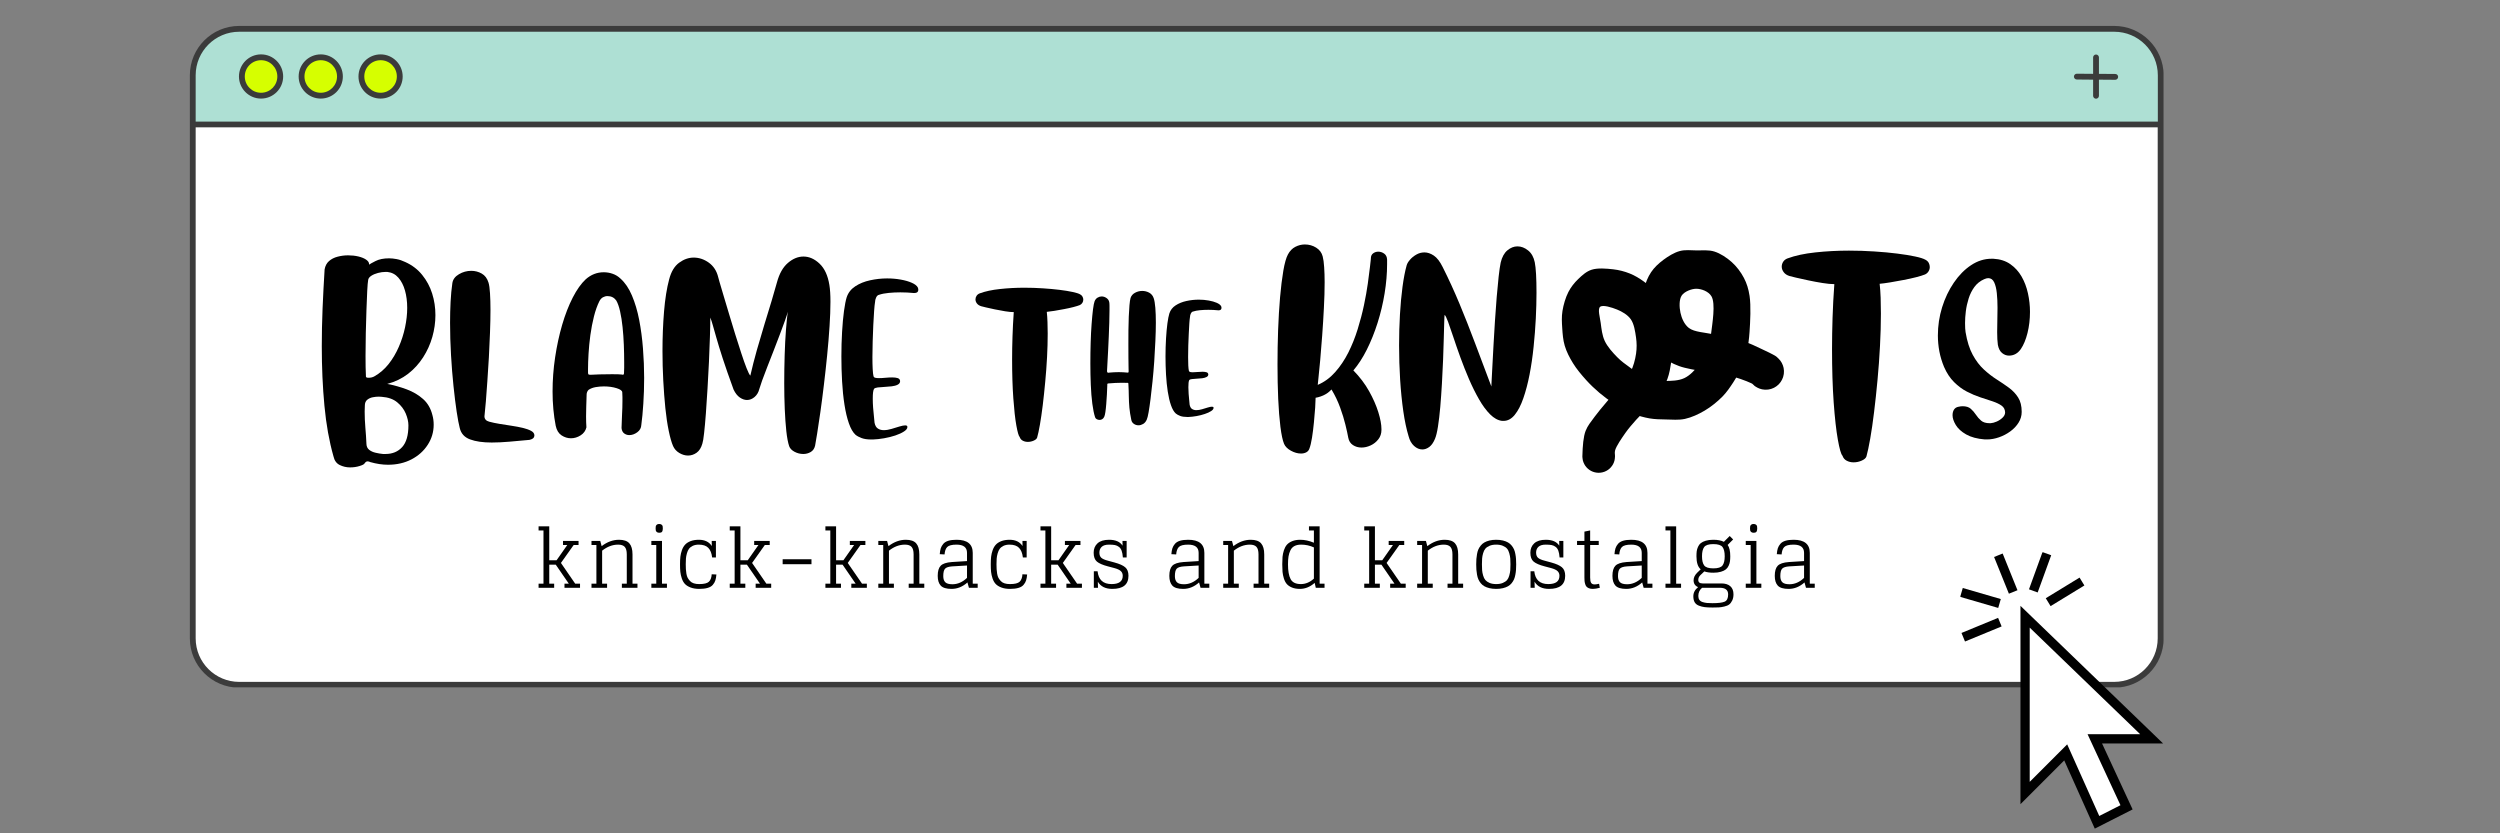 <svg version="1.0" preserveAspectRatio="xMidYMid meet" height="400" viewBox="0 0 900 300" zoomAndPan="magnify" width="1200" xmlns:xlink="http://www.w3.org/1999/xlink" xmlns="http://www.w3.org/2000/svg"><rect x="0" y="0" width="900" height="300" fill="#808080" stroke="none"/><defs><g></g><clipPath id="fb69ab6ac5"><path clip-rule="nonzero" d="M 1.297 1.285 L 709.918 1.285 L 709.918 36 L 1.297 36 Z M 1.297 1.285"></path></clipPath><clipPath id="6db0b1bf37"><path clip-rule="nonzero" d="M 709.82 35.832 L 1.395 35.832 L 1.395 18.105 C 1.395 8.91 8.875 1.383 18.117 1.383 L 693.145 1.383 C 702.34 1.383 709.82 8.863 709.82 18.105 L 709.82 35.832"></path></clipPath><clipPath id="2943345b02"><path clip-rule="nonzero" d="M 0.359 0.32 L 708.84 0.32 L 708.84 34.879 L 0.359 34.879 Z M 0.359 0.32"></path></clipPath><clipPath id="744da4e9ff"><path clip-rule="nonzero" d="M 708.82 34.832 L 0.395 34.832 L 0.395 17.105 C 0.395 7.91 7.875 0.383 17.117 0.383 L 692.145 0.383 C 701.34 0.383 708.82 7.863 708.82 17.105 L 708.82 34.832"></path></clipPath><clipPath id="ef89e71623"><rect height="35" y="0" width="709" x="0"></rect></clipPath><clipPath id="246d453982"><path clip-rule="nonzero" d="M 1.297 35.574 L 709.918 35.574 L 709.918 237.969 L 1.297 237.969 Z M 1.297 35.574"></path></clipPath><clipPath id="9b9a214247"><path clip-rule="nonzero" d="M 351.512 35.781 L 709.82 35.781 L 709.82 220.801 C 709.82 229.996 702.34 237.523 693.098 237.523 L 18.117 237.523 C 8.922 237.523 1.395 230.043 1.395 220.801 L 1.395 35.781 L 351.512 35.781"></path></clipPath><clipPath id="638485c0ff"><path clip-rule="nonzero" d="M 0.359 0.641 L 708.84 0.641 L 708.84 202.719 L 0.359 202.719 Z M 0.359 0.641"></path></clipPath><clipPath id="18cd80bccc"><path clip-rule="nonzero" d="M 350.512 0.781 L 708.82 0.781 L 708.82 185.801 C 708.82 194.996 701.34 202.523 692.098 202.523 L 17.117 202.523 C 7.922 202.523 0.395 195.043 0.395 185.801 L 0.395 0.781 L 350.512 0.781"></path></clipPath><clipPath id="e3bf9920a8"><rect height="203" y="0" width="709" x="0"></rect></clipPath><clipPath id="04f3b8dde4"><path clip-rule="nonzero" d="M 19 11.285 L 76 11.285 L 76 25.574 L 19 25.574 Z M 19 11.285"></path></clipPath><clipPath id="336d3edf18"><path clip-rule="nonzero" d="M 25.98 11.578 C 22.168 11.578 19.07 14.676 19.07 18.488 C 19.07 22.297 22.168 25.395 25.98 25.395 C 29.793 25.395 32.891 22.297 32.891 18.488 C 32.891 14.676 29.793 11.578 25.98 11.578 Z M 47.469 11.578 C 43.656 11.578 40.562 14.676 40.562 18.488 C 40.562 22.297 43.656 25.395 47.469 25.395 C 51.281 25.395 54.379 22.297 54.379 18.488 C 54.379 14.676 51.281 11.578 47.469 11.578 Z M 69.008 11.578 C 65.195 11.578 62.098 14.676 62.098 18.488 C 62.098 22.297 65.195 25.395 69.008 25.395 C 72.82 25.395 75.914 22.297 75.914 18.488 C 75.914 14.676 72.82 11.578 69.008 11.578 Z M 69.008 11.578"></path></clipPath><clipPath id="34488afaf2"><path clip-rule="nonzero" d="M 0 0.398 L 57 0.398 L 57 14.559 L 0 14.559 Z M 0 0.398"></path></clipPath><clipPath id="18c1839e15"><path clip-rule="nonzero" d="M 6.98 0.578 C 3.168 0.578 0.07 3.676 0.07 7.488 C 0.07 11.297 3.168 14.395 6.98 14.395 C 10.793 14.395 13.891 11.297 13.891 7.488 C 13.891 3.676 10.793 0.578 6.98 0.578 Z M 28.469 0.578 C 24.656 0.578 21.562 3.676 21.562 7.488 C 21.562 11.297 24.656 14.395 28.469 14.395 C 32.281 14.395 35.379 11.297 35.379 7.488 C 35.379 3.676 32.281 0.578 28.469 0.578 Z M 50.008 0.578 C 46.195 0.578 43.098 3.676 43.098 7.488 C 43.098 11.297 46.195 14.395 50.008 14.395 C 53.82 14.395 56.914 11.297 56.914 7.488 C 56.914 3.676 53.82 0.578 50.008 0.578 Z M 50.008 0.578"></path></clipPath><clipPath id="55ea5089cf"><rect height="15" y="0" width="57" x="0"></rect></clipPath><clipPath id="fae8a8a069"><path clip-rule="nonzero" d="M 0.348 0.332 L 711 0.332 L 711 238.922 L 0.348 238.922 Z M 0.348 0.332"></path></clipPath><clipPath id="63827b4126"><path clip-rule="nonzero" d="M 693.098 0.332 L 18.117 0.332 C 8.305 0.332 0.348 8.289 0.348 18.105 L 0.348 220.848 C 0.348 230.613 8.305 238.57 18.117 238.57 L 693.145 238.57 C 702.961 238.57 710.918 230.613 710.918 220.801 L 710.918 18.105 C 710.871 8.289 702.914 0.332 693.098 0.332 Z M 2.441 18.105 C 2.441 9.48 9.445 2.43 18.117 2.43 L 693.145 2.43 C 701.77 2.43 708.82 9.434 708.82 18.105 L 708.82 34.781 L 2.441 34.781 Z M 693.098 236.477 L 18.117 236.477 C 9.496 236.477 2.441 229.473 2.441 220.801 L 2.441 36.832 L 708.773 36.832 L 708.773 220.801 C 708.773 229.473 701.77 236.477 693.098 236.477 Z M 25.98 10.578 C 21.598 10.578 18.023 14.152 18.023 18.535 C 18.023 22.918 21.598 26.492 25.98 26.492 C 30.363 26.492 33.938 22.918 33.938 18.535 C 33.938 14.152 30.363 10.578 25.98 10.578 Z M 25.98 24.395 C 22.742 24.395 20.121 21.773 20.121 18.535 C 20.121 15.293 22.742 12.672 25.98 12.672 C 29.219 12.672 31.84 15.293 31.84 18.535 C 31.84 21.773 29.219 24.395 25.98 24.395 Z M 47.469 10.578 C 43.086 10.578 39.512 14.152 39.512 18.535 C 39.512 22.918 43.086 26.492 47.469 26.492 C 51.852 26.492 55.426 22.918 55.426 18.535 C 55.426 14.152 51.852 10.578 47.469 10.578 Z M 47.469 24.395 C 44.23 24.395 41.609 21.773 41.609 18.535 C 41.609 15.293 44.23 12.672 47.469 12.672 C 50.711 12.672 53.332 15.293 53.332 18.535 C 53.332 21.773 50.711 24.395 47.469 24.395 Z M 69.008 10.578 C 64.621 10.578 61.051 14.152 61.051 18.535 C 61.051 22.918 64.621 26.492 69.008 26.492 C 73.391 26.492 76.965 22.918 76.965 18.535 C 76.965 14.152 73.391 10.578 69.008 10.578 Z M 69.008 24.395 C 65.766 24.395 63.145 21.773 63.145 18.535 C 63.145 15.293 65.766 12.672 69.008 12.672 C 72.246 12.672 74.867 15.293 74.867 18.535 C 74.867 21.773 72.199 24.395 69.008 24.395 Z M 694.527 18.676 C 694.527 19.25 694.051 19.727 693.48 19.727 L 687.617 19.68 L 687.617 25.492 C 687.617 26.062 687.141 26.539 686.57 26.539 C 685.996 26.539 685.52 26.062 685.52 25.492 L 685.52 19.68 L 679.66 19.629 C 679.09 19.629 678.613 19.152 678.613 18.582 C 678.613 18.012 679.09 17.535 679.66 17.535 L 685.52 17.582 L 685.52 11.672 C 685.52 11.102 685.996 10.625 686.57 10.625 C 687.141 10.625 687.617 11.102 687.617 11.672 L 687.617 17.582 L 693.48 17.629 C 694.098 17.629 694.527 18.105 694.527 18.676 Z M 694.527 18.676"></path></clipPath><clipPath id="a4f2f03e69"><path clip-rule="nonzero" d="M 0.348 0.332 L 711 0.332 L 711 238.68 L 0.348 238.68 Z M 0.348 0.332"></path></clipPath><clipPath id="469d1f0047"><path clip-rule="nonzero" d="M 693.098 0.332 L 18.117 0.332 C 8.305 0.332 0.348 8.289 0.348 18.105 L 0.348 220.848 C 0.348 230.613 8.305 238.57 18.117 238.57 L 693.145 238.57 C 702.961 238.57 710.918 230.613 710.918 220.801 L 710.918 18.105 C 710.871 8.289 702.914 0.332 693.098 0.332 Z M 2.441 18.105 C 2.441 9.48 9.445 2.43 18.117 2.43 L 693.145 2.43 C 701.77 2.43 708.82 9.434 708.82 18.105 L 708.82 34.781 L 2.441 34.781 Z M 693.098 236.477 L 18.117 236.477 C 9.496 236.477 2.441 229.473 2.441 220.801 L 2.441 36.832 L 708.773 36.832 L 708.773 220.801 C 708.773 229.473 701.77 236.477 693.098 236.477 Z M 25.98 10.578 C 21.598 10.578 18.023 14.152 18.023 18.535 C 18.023 22.918 21.598 26.492 25.98 26.492 C 30.363 26.492 33.938 22.918 33.938 18.535 C 33.938 14.152 30.363 10.578 25.98 10.578 Z M 25.98 24.395 C 22.742 24.395 20.121 21.773 20.121 18.535 C 20.121 15.293 22.742 12.672 25.98 12.672 C 29.219 12.672 31.84 15.293 31.84 18.535 C 31.84 21.773 29.219 24.395 25.98 24.395 Z M 47.469 10.578 C 43.086 10.578 39.512 14.152 39.512 18.535 C 39.512 22.918 43.086 26.492 47.469 26.492 C 51.852 26.492 55.426 22.918 55.426 18.535 C 55.426 14.152 51.852 10.578 47.469 10.578 Z M 47.469 24.395 C 44.23 24.395 41.609 21.773 41.609 18.535 C 41.609 15.293 44.23 12.672 47.469 12.672 C 50.711 12.672 53.332 15.293 53.332 18.535 C 53.332 21.773 50.711 24.395 47.469 24.395 Z M 69.008 10.578 C 64.621 10.578 61.051 14.152 61.051 18.535 C 61.051 22.918 64.621 26.492 69.008 26.492 C 73.391 26.492 76.965 22.918 76.965 18.535 C 76.965 14.152 73.391 10.578 69.008 10.578 Z M 69.008 24.395 C 65.766 24.395 63.145 21.773 63.145 18.535 C 63.145 15.293 65.766 12.672 69.008 12.672 C 72.246 12.672 74.867 15.293 74.867 18.535 C 74.867 21.773 72.199 24.395 69.008 24.395 Z M 694.527 18.676 C 694.527 19.25 694.051 19.727 693.48 19.727 L 687.617 19.68 L 687.617 25.492 C 687.617 26.062 687.141 26.539 686.57 26.539 C 685.996 26.539 685.52 26.062 685.52 25.492 L 685.52 19.68 L 679.66 19.629 C 679.09 19.629 678.613 19.152 678.613 18.582 C 678.613 18.012 679.09 17.535 679.66 17.535 L 685.52 17.582 L 685.52 11.672 C 685.52 11.102 685.996 10.625 686.57 10.625 C 687.141 10.625 687.617 11.102 687.617 11.672 L 687.617 17.582 L 693.48 17.629 C 694.098 17.629 694.527 18.105 694.527 18.676 Z M 694.527 18.676"></path></clipPath><clipPath id="8262de1587"><rect height="239" y="0" width="711" x="0"></rect></clipPath><clipPath id="2391f98310"><path clip-rule="nonzero" d="M 494.172 81.031 L 574.312 81.031 L 574.312 161.289 L 494.172 161.289 Z M 494.172 81.031"></path></clipPath><clipPath id="e687f3fc2b"><path clip-rule="nonzero" d="M 501.652 155.332 C 501.746 151.426 502.023 148.199 502.82 146.117 C 503.57 144.199 504.668 142.949 506.102 140.984 C 508.242 138.047 512.441 133.422 514.785 130.461 C 516.453 128.379 517.922 127.039 518.949 125.027 C 520 122.992 520.672 120.496 520.984 118.309 C 521.273 116.32 521.25 114.473 520.973 112.492 C 520.66 110.355 520.289 107.625 519.078 105.926 C 517.945 104.32 515.965 103.176 514.141 102.434 C 512.289 101.684 508.992 100.617 508.023 101.473 C 507.098 102.309 508 105.301 508.254 107.266 C 508.531 109.383 508.773 111.754 509.711 113.754 C 510.707 115.871 512.566 117.918 514.188 119.57 C 515.652 121.074 517.203 122.148 518.891 123.375 C 520.73 124.691 522.719 126.391 524.836 127.18 C 526.883 127.941 529.137 128.137 531.344 128.137 C 533.633 128.148 536.316 128.082 538.352 127.121 C 540.375 126.184 542.121 124.242 543.52 122.52 C 544.84 120.898 545.844 119.051 546.586 117.164 C 547.324 115.293 547.684 113.648 547.973 111.258 C 548.398 107.66 549.707 100.238 548.098 97.625 C 547.047 95.891 544.551 94.988 542.758 94.953 C 540.988 94.918 538.422 95.949 537.449 97.336 C 536.434 98.77 536.535 101.625 536.965 103.578 C 537.379 105.52 538.316 107.754 539.969 109.047 C 542.004 110.621 545.832 110.633 548.977 111.418 C 552.422 112.273 556.816 112.957 559.871 113.949 C 562.195 114.703 563.93 115.582 565.848 116.484 C 567.723 117.34 570.332 118.598 571.258 119.211 C 571.617 119.453 571.688 119.535 571.941 119.789 C 572.336 120.184 572.945 120.809 573.305 121.41 C 573.664 122.012 573.93 122.703 574.082 123.375 C 574.23 124.055 574.266 124.797 574.184 125.488 C 574.102 126.184 573.906 126.902 573.605 127.523 C 573.316 128.16 572.891 128.773 572.414 129.281 C 571.93 129.781 571.34 130.23 570.715 130.555 C 570.102 130.879 569.398 131.109 568.715 131.215 C 568.02 131.328 567.281 131.316 566.598 131.203 C 565.906 131.086 565.199 130.855 564.586 130.52 C 563.973 130.195 563.387 129.746 562.91 129.238 C 562.438 128.727 562.02 128.102 561.73 127.48 C 561.441 126.844 561.246 126.125 561.176 125.434 C 561.105 124.738 561.152 124 561.305 123.316 C 561.453 122.645 561.73 121.953 562.09 121.363 C 562.461 120.762 562.934 120.195 563.477 119.754 C 564.008 119.305 564.645 118.922 565.293 118.668 C 565.941 118.414 566.668 118.25 567.363 118.219 C 568.055 118.184 568.797 118.273 569.465 118.461 C 570.137 118.656 570.809 118.969 571.387 119.363 C 571.953 119.754 572.496 120.266 572.914 120.82 C 573.328 121.375 573.676 122.031 573.895 122.691 C 574.113 123.363 574.23 124.09 574.219 124.785 C 574.219 125.48 574.102 126.219 573.871 126.879 C 573.641 127.535 573.293 128.184 572.867 128.738 C 572.449 129.293 571.906 129.805 571.328 130.184 C 570.75 130.578 570.078 130.891 569.398 131.062 C 568.727 131.25 567.988 131.328 567.293 131.281 C 566.598 131.25 565.883 131.086 565.234 130.82 C 564.586 130.566 563.652 129.988 563.418 129.723 C 563.352 129.629 563.418 129.57 563.328 129.48 C 562.816 128.98 559.383 127.605 556.438 126.738 C 551.566 125.293 541.184 124.508 536.5 122.797 C 533.715 121.766 532.098 120.762 530.234 119.293 C 528.363 117.812 526.512 115.984 525.309 113.914 C 524.094 111.836 523.379 109.105 523.02 106.816 C 522.695 104.758 522.902 102.816 523.043 100.828 C 523.168 98.852 523.297 96.848 523.84 94.906 C 524.395 92.895 525.215 90.723 526.395 88.988 C 527.539 87.277 529.113 85.82 530.801 84.559 C 532.547 83.262 534.664 81.934 536.711 81.379 C 538.664 80.848 540.723 81.125 542.77 81.148 C 544.871 81.172 547.117 80.906 549.164 81.551 C 551.348 82.234 553.648 83.762 555.43 85.355 C 557.188 86.93 558.738 88.988 559.812 91.055 C 560.852 93.059 561.453 94.977 561.848 97.543 C 562.379 101.094 562.09 106.863 561.836 110.492 C 561.652 113.152 561.395 115.141 560.875 117.352 C 560.379 119.5 559.672 121.641 558.816 123.582 C 558.008 125.41 557.035 127.039 555.938 128.703 C 554.793 130.438 553.637 132.184 552.066 133.781 C 550.285 135.586 547.938 137.492 545.66 138.832 C 543.438 140.141 540.953 141.285 538.57 141.805 C 536.316 142.289 533.945 142.047 531.762 142.012 C 529.715 141.977 527.805 141.957 525.84 141.621 C 523.828 141.262 521.863 140.73 519.828 139.898 C 517.527 138.961 514.926 137.457 512.82 136.129 C 510.961 134.938 509.398 133.77 507.781 132.406 C 506.113 130.992 504.531 129.492 502.992 127.793 C 501.352 125.965 499.559 123.848 498.266 121.73 C 497.027 119.73 495.961 117.641 495.316 115.5 C 494.691 113.43 494.539 111.223 494.402 109.105 C 494.262 107.047 494.148 105.047 494.484 102.965 C 494.84 100.723 495.605 98.086 496.633 96.098 C 497.559 94.305 498.785 92.781 500.172 91.449 C 501.559 90.121 503.062 88.723 504.969 88.109 C 507.156 87.391 510.312 87.68 512.719 87.945 C 514.855 88.188 516.844 88.711 518.719 89.461 C 520.535 90.188 522.188 91.195 523.805 92.363 C 525.504 93.59 527.207 95.102 528.652 96.711 C 530.098 98.34 531.52 100.215 532.477 102.109 C 533.379 103.891 534.016 105.754 534.316 107.707 C 534.629 109.742 534.352 111.902 534.246 114.078 C 534.133 116.379 534.016 118.887 533.668 121.164 C 533.332 123.328 532.988 125.5 532.258 127.445 C 531.574 129.281 530.629 130.926 529.508 132.578 C 528.316 134.336 526.707 136.035 525.262 137.664 C 523.863 139.227 522.348 140.625 520.984 142.164 C 519.656 143.68 518.371 145.102 517.168 146.812 C 515.852 148.707 513.895 151.496 513.445 153.102 C 513.191 153.992 513.445 154.676 513.398 155.332 C 513.363 155.855 513.34 156.281 513.227 156.742 C 513.121 157.195 512.949 157.645 512.73 158.062 C 512.508 158.477 512.23 158.883 511.918 159.23 C 511.617 159.578 511.25 159.902 510.867 160.168 C 510.473 160.434 510.047 160.664 509.605 160.824 C 509.168 160.988 508.703 161.102 508.23 161.16 C 507.77 161.219 507.281 161.219 506.82 161.16 C 506.359 161.102 505.883 160.988 505.445 160.824 C 505.004 160.664 504.578 160.434 504.195 160.168 C 503.801 159.902 503.445 159.578 503.133 159.23 C 502.82 158.883 502.543 158.477 502.332 158.062 C 502.113 157.645 501.941 157.195 501.824 156.742 C 501.711 156.281 501.652 155.332 501.652 155.332"></path></clipPath><clipPath id="4a893f3a94"><path clip-rule="nonzero" d="M 0.172 0.031 L 80.312 0.031 L 80.312 80.289 L 0.172 80.289 Z M 0.172 0.031"></path></clipPath><clipPath id="a90c5f6b0b"><path clip-rule="nonzero" d="M 7.652 74.332 C 7.746 70.426 8.023 67.199 8.82 65.117 C 9.57 63.199 10.668 61.949 12.102 59.984 C 14.242 57.047 18.441 52.422 20.785 49.461 C 22.453 47.379 23.922 46.039 24.949 44.027 C 26 41.992 26.672 39.496 26.984 37.309 C 27.273 35.32 27.25 33.473 26.973 31.492 C 26.66 29.355 26.289 26.625 25.078 24.926 C 23.945 23.32 21.965 22.176 20.141 21.434 C 18.289 20.684 14.992 19.617 14.023 20.473 C 13.098 21.309 14 24.301 14.254 26.266 C 14.531 28.383 14.773 30.754 15.711 32.754 C 16.707 34.871 18.566 36.918 20.188 38.57 C 21.652 40.074 23.203 41.148 24.891 42.375 C 26.73 43.691 28.719 45.391 30.836 46.18 C 32.883 46.941 35.137 47.137 37.344 47.137 C 39.633 47.148 42.316 47.082 44.352 46.121 C 46.375 45.184 48.121 43.242 49.52 41.52 C 50.84 39.898 51.844 38.051 52.586 36.164 C 53.324 34.293 53.684 32.648 53.973 30.258 C 54.398 26.66 55.707 19.238 54.098 16.625 C 53.047 14.891 50.551 13.988 48.758 13.953 C 46.988 13.918 44.422 14.949 43.449 16.336 C 42.434 17.77 42.535 20.625 42.965 22.578 C 43.379 24.52 44.316 26.754 45.969 28.047 C 48.004 29.621 51.832 29.633 54.977 30.418 C 58.422 31.273 62.816 31.957 65.871 32.949 C 68.195 33.703 69.93 34.582 71.848 35.484 C 73.723 36.34 76.332 37.598 77.258 38.211 C 77.617 38.453 77.688 38.535 77.941 38.789 C 78.336 39.184 78.945 39.809 79.305 40.41 C 79.664 41.012 79.93 41.703 80.082 42.375 C 80.23 43.055 80.266 43.797 80.184 44.488 C 80.102 45.184 79.906 45.902 79.605 46.523 C 79.316 47.16 78.891 47.773 78.414 48.281 C 77.93 48.781 77.34 49.23 76.715 49.555 C 76.102 49.879 75.398 50.109 74.715 50.215 C 74.02 50.328 73.281 50.316 72.598 50.203 C 71.906 50.086 71.199 49.855 70.586 49.52 C 69.973 49.195 69.387 48.746 68.91 48.238 C 68.438 47.727 68.02 47.102 67.73 46.48 C 67.441 45.844 67.246 45.125 67.176 44.434 C 67.105 43.738 67.152 43 67.305 42.316 C 67.453 41.645 67.73 40.953 68.09 40.363 C 68.461 39.762 68.934 39.195 69.477 38.754 C 70.008 38.305 70.645 37.922 71.293 37.668 C 71.941 37.414 72.668 37.25 73.363 37.219 C 74.055 37.184 74.797 37.273 75.465 37.461 C 76.137 37.656 76.809 37.969 77.387 38.363 C 77.953 38.754 78.496 39.266 78.914 39.82 C 79.328 40.375 79.676 41.031 79.895 41.691 C 80.113 42.363 80.23 43.09 80.219 43.785 C 80.219 44.48 80.102 45.219 79.871 45.879 C 79.641 46.535 79.293 47.184 78.867 47.738 C 78.449 48.293 77.906 48.805 77.328 49.184 C 76.75 49.578 76.078 49.891 75.398 50.062 C 74.727 50.25 73.988 50.328 73.293 50.281 C 72.598 50.25 71.883 50.086 71.234 49.82 C 70.586 49.566 69.652 48.988 69.418 48.723 C 69.352 48.629 69.418 48.57 69.328 48.48 C 68.816 47.98 65.383 46.605 62.438 45.738 C 57.566 44.293 47.184 43.508 42.5 41.797 C 39.715 40.766 38.098 39.762 36.234 38.293 C 34.363 36.812 32.512 34.984 31.309 32.914 C 30.094 30.836 29.379 28.105 29.02 25.816 C 28.695 23.758 28.902 21.816 29.043 19.828 C 29.168 17.852 29.297 15.848 29.84 13.906 C 30.395 11.895 31.215 9.723 32.395 7.988 C 33.539 6.277 35.113 4.82 36.801 3.559 C 38.547 2.262 40.664 0.934 42.711 0.379 C 44.664 -0.152 46.723 0.125 48.77 0.148 C 50.871 0.172 53.117 -0.094 55.164 0.551 C 57.348 1.234 59.648 2.762 61.43 4.355 C 63.188 5.93 64.738 7.988 65.812 10.055 C 66.852 12.059 67.453 13.977 67.848 16.543 C 68.379 20.094 68.09 25.863 67.836 29.492 C 67.652 32.152 67.395 34.141 66.875 36.352 C 66.379 38.5 65.672 40.641 64.816 42.582 C 64.008 44.41 63.035 46.039 61.938 47.703 C 60.793 49.438 59.637 51.184 58.066 52.781 C 56.285 54.586 53.938 56.492 51.66 57.832 C 49.438 59.141 46.953 60.285 44.57 60.805 C 42.316 61.289 39.945 61.047 37.762 61.012 C 35.715 60.977 33.805 60.957 31.84 60.621 C 29.828 60.262 27.863 59.73 25.828 58.898 C 23.527 57.961 20.926 56.457 18.82 55.129 C 16.961 53.938 15.398 52.77 13.781 51.406 C 12.113 49.992 10.531 48.492 8.992 46.793 C 7.352 44.965 5.559 42.848 4.266 40.73 C 3.027 38.73 1.961 36.641 1.316 34.5 C 0.691 32.43 0.539 30.223 0.402 28.105 C 0.262 26.047 0.148 24.047 0.484 21.965 C 0.84 19.723 1.605 17.086 2.633 15.098 C 3.559 13.305 4.785 11.781 6.172 10.449 C 7.559 9.121 9.062 7.723 10.969 7.109 C 13.156 6.391 16.312 6.68 18.719 6.945 C 20.855 7.188 22.844 7.711 24.719 8.461 C 26.535 9.188 28.188 10.195 29.805 11.363 C 31.504 12.59 33.207 14.102 34.652 15.711 C 36.098 17.34 37.52 19.215 38.477 21.109 C 39.379 22.891 40.016 24.754 40.316 26.707 C 40.629 28.742 40.352 30.902 40.246 33.078 C 40.133 35.379 40.016 37.887 39.668 40.164 C 39.332 42.328 38.988 44.5 38.258 46.445 C 37.574 48.281 36.629 49.926 35.508 51.578 C 34.316 53.336 32.707 55.035 31.262 56.664 C 29.863 58.227 28.348 59.625 26.984 61.164 C 25.656 62.68 24.371 64.102 23.168 65.812 C 21.852 67.707 19.895 70.496 19.445 72.102 C 19.191 72.992 19.445 73.676 19.398 74.332 C 19.363 74.855 19.34 75.281 19.227 75.742 C 19.121 76.195 18.949 76.645 18.73 77.062 C 18.508 77.477 18.23 77.883 17.918 78.23 C 17.617 78.578 17.25 78.902 16.867 79.168 C 16.473 79.434 16.047 79.664 15.605 79.824 C 15.168 79.988 14.703 80.102 14.23 80.16 C 13.77 80.219 13.281 80.219 12.82 80.16 C 12.359 80.102 11.883 79.988 11.445 79.824 C 11.004 79.664 10.578 79.434 10.195 79.168 C 9.801 78.902 9.445 78.578 9.133 78.23 C 8.82 77.883 8.543 77.477 8.332 77.062 C 8.113 76.645 7.941 76.195 7.824 75.742 C 7.711 75.281 7.652 74.332 7.652 74.332"></path></clipPath><clipPath id="dec13a7972"><rect height="81" y="0" width="81" x="0"></rect></clipPath><clipPath id="c01caeb333"><rect height="106" y="0" width="276" x="0"></rect></clipPath><clipPath id="453cef90da"><rect height="106" y="0" width="221" x="0"></rect></clipPath><clipPath id="d2b3d05d2d"><path clip-rule="nonzero" d="M 0.922 47 L 1 47 L 1 48 L 0.922 48 Z M 0.922 47"></path></clipPath><clipPath id="f28dfc20af"><rect height="77" y="0" width="118" x="0"></rect></clipPath><clipPath id="3495539ad3"><path clip-rule="nonzero" d="M 637.746 189.84 L 710.852 189.84 L 710.852 289.531 L 637.746 289.531 Z M 637.746 189.84"></path></clipPath><clipPath id="45ce38171b"><path clip-rule="nonzero" d="M 637.746 189.84 L 704 189.84 L 704 252 L 637.746 252 Z M 637.746 189.84"></path></clipPath><clipPath id="992d934001"><path clip-rule="nonzero" d="M 637.746 189.84 L 710.852 189.84 L 710.852 251 L 637.746 251 Z M 637.746 189.84"></path></clipPath><clipPath id="ae603e5f6f"><path clip-rule="nonzero" d="M 637.746 189.84 L 710.852 189.84 L 710.852 256 L 637.746 256 Z M 637.746 189.84"></path></clipPath><clipPath id="0f8de6c046"><path clip-rule="nonzero" d="M 637.746 189.84 L 700 189.84 L 700 256 L 637.746 256 Z M 637.746 189.84"></path></clipPath><clipPath id="6f8debc95d"><path clip-rule="nonzero" d="M 637.746 189.84 L 700 189.84 L 700 268 L 637.746 268 Z M 637.746 189.84"></path></clipPath><clipPath id="d2804abd73"><rect height="54" y="0" width="466" x="0"></rect></clipPath><clipPath id="407f6440e8"><rect height="290" y="0" width="712" x="0"></rect></clipPath></defs><g transform="matrix(1, 0, 0, 1, 68, 9)"><g clip-path="url(#407f6440e8)"><g clip-path="url(#fb69ab6ac5)"><g clip-path="url(#6db0b1bf37)"><g transform="matrix(1, 0, 0, 1, 1, 1)"><g clip-path="url(#ef89e71623)"><g clip-path="url(#2943345b02)"><g clip-path="url(#744da4e9ff)"><rect fill-opacity="1" height="518.4" y="-119.2" fill="#aee0d4" width="1555.2" x="-396.6"></rect></g></g></g></g></g></g><g clip-path="url(#246d453982)"><g clip-path="url(#9b9a214247)"><g transform="matrix(1, 0, 0, 1, 1, 35)"><g clip-path="url(#e3bf9920a8)"><g clip-path="url(#638485c0ff)"><g clip-path="url(#18cd80bccc)"><rect fill-opacity="1" height="518.4" y="-153.2" fill="#ffffff" width="1555.2" x="-396.6"></rect></g></g></g></g></g></g><g clip-path="url(#04f3b8dde4)"><g clip-path="url(#336d3edf18)"><g transform="matrix(1, 0, 0, 1, 19, 11)"><g clip-path="url(#55ea5089cf)"><g clip-path="url(#34488afaf2)"><g clip-path="url(#18c1839e15)"><rect fill-opacity="1" height="518.4" y="-129.2" fill="#d6ff00" width="1555.2" x="-414.6"></rect></g></g></g></g></g></g><g clip-path="url(#fae8a8a069)"><g clip-path="url(#63827b4126)"><g><g clip-path="url(#8262de1587)"><g clip-path="url(#a4f2f03e69)"><g clip-path="url(#469d1f0047)"><path fill-rule="nonzero" fill-opacity="1" d="M 0.348 0.332 L 710.871 0.332 L 710.871 238.445 L 0.348 238.445 Z M 0.348 0.332" fill="#3b3b3b"></path></g></g></g></g></g></g><g clip-path="url(#2391f98310)"><g clip-path="url(#e687f3fc2b)"><g transform="matrix(1, 0, 0, 1, 494, 81)"><g clip-path="url(#dec13a7972)"><g clip-path="url(#4a893f3a94)"><g clip-path="url(#a90c5f6b0b)"><path fill-rule="nonzero" fill-opacity="1" d="M -0.062 -0.316 L 80.66 -0.316 L 80.66 80.637 L -0.062 80.637 Z M -0.062 -0.316" fill="#000000"></path></g></g></g></g></g></g><g transform="matrix(1, 0, 0, 1, 390, 62)"><g clip-path="url(#c01caeb333)"><g fill-opacity="1" fill="#000000"><g transform="translate(0.698, 65.147)"><g><path d="M 17.469 -43.828 C 17.719 -42.891 17.895 -41.602 18 -39.969 C 18.113 -38.344 18.172 -36.535 18.172 -34.547 C 18.172 -31.711 18.082 -28.633 17.906 -25.312 C 17.738 -21.988 17.535 -18.695 17.297 -15.438 C 17.066 -12.176 16.828 -9.203 16.578 -6.516 C 16.328 -3.828 16.113 -1.664 15.938 -0.031 C 15.77 1.594 15.688 2.406 15.688 2.406 C 18.062 1.395 20.156 -0.133 21.969 -2.188 C 23.789 -4.238 25.367 -6.586 26.703 -9.234 C 28.035 -11.891 29.156 -14.688 30.062 -17.625 C 30.977 -20.57 31.734 -23.453 32.328 -26.266 C 32.922 -29.078 33.383 -31.68 33.719 -34.078 C 34.062 -36.473 34.316 -38.453 34.484 -40.016 C 34.66 -41.578 34.77 -42.551 34.812 -42.938 L 34.812 -43.125 C 34.812 -43.926 35.082 -44.531 35.625 -44.938 C 36.176 -45.344 36.789 -45.547 37.469 -45.547 C 38.238 -45.547 38.953 -45.312 39.609 -44.844 C 40.266 -44.375 40.613 -43.656 40.656 -42.688 L 40.656 -41.031 C 40.656 -37.688 40.359 -34.191 39.766 -30.547 C 39.172 -26.91 38.32 -23.352 37.219 -19.875 C 36.113 -16.406 34.82 -13.195 33.344 -10.25 C 31.863 -7.312 30.254 -4.828 28.516 -2.797 C 30.805 -0.461 32.691 2.023 34.172 4.672 C 35.648 7.316 36.758 9.844 37.5 12.25 C 38.25 14.664 38.625 16.703 38.625 18.359 L 38.625 18.609 C 38.625 19.922 38.25 21.051 37.5 22 C 36.758 22.957 35.836 23.691 34.734 24.203 C 33.641 24.711 32.539 24.969 31.438 24.969 C 30.289 24.969 29.266 24.672 28.359 24.078 C 27.453 23.484 26.891 22.594 26.672 21.406 C 26.461 20.219 26.125 18.672 25.656 16.766 C 25.195 14.859 24.562 12.789 23.75 10.562 C 22.945 8.344 21.91 6.176 20.641 4.062 C 19.797 4.957 18.926 5.613 18.031 6.031 C 17.145 6.457 16.406 6.734 15.812 6.859 C 15.219 6.984 14.922 7.047 14.922 7.047 C 14.922 7.805 14.867 8.988 14.766 10.594 C 14.66 12.207 14.508 13.988 14.312 15.938 C 14.125 17.883 13.895 19.719 13.625 21.438 C 13.352 23.156 13.023 24.5 12.641 25.469 C 12.43 26.02 12.062 26.43 11.531 26.703 C 11 26.984 10.375 27.125 9.656 27.125 C 8.469 27.125 7.258 26.785 6.031 26.109 C 4.801 25.43 3.977 24.602 3.562 23.625 C 3.051 22.395 2.613 20.352 2.25 17.5 C 1.895 14.645 1.629 11.281 1.453 7.406 C 1.285 3.531 1.203 -0.566 1.203 -4.891 C 1.203 -9.035 1.273 -13.191 1.422 -17.359 C 1.578 -21.535 1.812 -25.453 2.125 -29.109 C 2.445 -32.773 2.836 -35.961 3.297 -38.672 C 3.766 -41.391 4.316 -43.344 4.953 -44.531 C 5.629 -45.801 6.516 -46.719 7.609 -47.281 C 8.711 -47.852 9.859 -48.141 11.047 -48.141 C 12.535 -48.141 13.891 -47.758 15.109 -47 C 16.336 -46.238 17.125 -45.18 17.469 -43.828 Z M 17.469 -43.828"></path></g></g></g><g fill-opacity="1" fill="#000000"><g transform="translate(43.951, 65.147)"><g><path d="M 38.297 -41.609 C 38.766 -43.598 39.566 -45.066 40.703 -46.016 C 41.848 -46.973 43.055 -47.453 44.328 -47.453 C 45.68 -47.453 46.961 -46.961 48.172 -45.984 C 49.379 -45.016 50.176 -43.598 50.562 -41.734 C 50.977 -39.703 51.188 -36.035 51.188 -30.734 C 51.188 -27.898 51.102 -24.812 50.938 -21.469 C 50.77 -18.125 50.504 -14.711 50.141 -11.234 C 49.785 -7.766 49.301 -4.453 48.688 -1.297 C 48.07 1.859 47.328 4.691 46.453 7.203 C 45.586 9.723 44.562 11.711 43.375 13.172 C 42.195 14.641 40.844 15.375 39.312 15.375 L 38.812 15.375 C 37.32 15.195 35.879 14.41 34.484 13.016 C 33.086 11.617 31.754 9.805 30.484 7.578 C 29.211 5.359 28.016 2.945 26.891 0.344 C 25.773 -2.258 24.738 -4.875 23.781 -7.5 C 22.832 -10.125 21.988 -12.555 21.25 -14.797 C 20.508 -17.047 19.875 -18.891 19.344 -20.328 C 18.812 -21.766 18.398 -22.586 18.109 -22.797 C 18.055 -22.547 18.008 -21.664 17.969 -20.156 C 17.926 -18.656 17.875 -16.727 17.812 -14.375 C 17.75 -12.031 17.664 -9.445 17.562 -6.625 C 17.457 -3.812 17.316 -0.945 17.141 1.969 C 16.973 4.895 16.773 7.691 16.547 10.359 C 16.316 13.023 16.039 15.375 15.719 17.406 C 15.406 19.438 15.035 20.938 14.609 21.906 C 14.055 23.219 13.379 24.172 12.578 24.766 C 11.773 25.359 10.945 25.656 10.094 25.656 C 9.039 25.656 8.047 25.234 7.109 24.391 C 6.18 23.547 5.523 22.379 5.141 20.891 C 4.379 18.398 3.742 15.395 3.234 11.875 C 2.734 8.363 2.352 4.57 2.094 0.5 C 1.844 -3.562 1.719 -7.664 1.719 -11.812 C 1.719 -15.625 1.82 -19.328 2.031 -22.922 C 2.238 -26.523 2.547 -29.848 2.953 -32.891 C 3.359 -35.941 3.859 -38.531 4.453 -40.656 C 4.617 -41.25 5.008 -41.906 5.625 -42.625 C 6.238 -43.344 7 -43.961 7.906 -44.484 C 8.812 -45.016 9.797 -45.281 10.859 -45.281 C 11.961 -45.281 13.082 -44.898 14.219 -44.141 C 15.363 -43.379 16.426 -42.004 17.406 -40.016 C 19.562 -35.734 21.582 -31.328 23.469 -26.797 C 25.352 -22.266 27.219 -17.539 29.062 -12.625 C 30.906 -7.719 32.863 -2.516 34.938 2.984 C 34.938 2.984 34.969 2.316 35.031 0.984 C 35.094 -0.348 35.188 -2.145 35.312 -4.406 C 35.438 -6.676 35.57 -9.207 35.719 -12 C 35.875 -14.801 36.047 -17.672 36.234 -20.609 C 36.422 -23.555 36.629 -26.414 36.859 -29.188 C 37.098 -31.957 37.332 -34.422 37.562 -36.578 C 37.801 -38.742 38.047 -40.422 38.297 -41.609 Z M 38.297 -41.609"></path></g></g></g><g fill-opacity="1" fill="#000000"><g transform="translate(114.833, 65.147)"><g></g></g></g><g fill-opacity="1" fill="#000000"><g transform="translate(131.664, 65.147)"><g></g></g></g><g fill-opacity="1" fill="#000000"><g transform="translate(148.495, 65.147)"><g></g></g></g><g fill-opacity="1" fill="#000000"><g transform="translate(165.326, 65.147)"><g></g></g></g><g fill-opacity="1" fill="#000000"><g transform="translate(182.158, 65.147)"><g><path d="M 53.031 -42.625 C 53.582 -42.32 53.973 -41.938 54.203 -41.469 C 54.441 -41.008 54.562 -40.523 54.562 -40.016 C 54.562 -39.461 54.41 -38.941 54.109 -38.453 C 53.816 -37.973 53.395 -37.602 52.844 -37.344 C 52.125 -37.051 51.066 -36.723 49.672 -36.359 C 48.273 -36.004 46.738 -35.664 45.062 -35.344 C 43.395 -35.031 41.797 -34.742 40.266 -34.484 C 38.742 -34.234 37.492 -34.066 36.516 -33.984 C 36.691 -32.453 36.812 -30.773 36.875 -28.953 C 36.938 -27.141 36.969 -25.238 36.969 -23.25 C 36.969 -19.562 36.859 -15.676 36.641 -11.594 C 36.43 -7.508 36.133 -3.438 35.75 0.625 C 35.375 4.695 34.961 8.539 34.516 12.156 C 34.078 15.781 33.613 18.977 33.125 21.75 C 32.633 24.531 32.18 26.66 31.766 28.141 C 31.586 28.734 31.031 29.238 30.094 29.656 C 29.164 30.082 28.176 30.297 27.125 30.297 C 26.227 30.297 25.41 30.102 24.672 29.719 C 23.93 29.344 23.414 28.734 23.125 27.891 C 22.613 27.379 22.062 25.461 21.469 22.141 C 20.875 18.816 20.375 14.359 19.969 8.766 C 19.57 3.172 19.375 -3.266 19.375 -10.547 C 19.375 -14.098 19.438 -17.832 19.562 -21.75 C 19.688 -25.664 19.898 -29.703 20.203 -33.859 C 19.055 -33.859 17.633 -33.992 15.938 -34.266 C 14.25 -34.535 12.547 -34.852 10.828 -35.219 C 9.109 -35.582 7.625 -35.91 6.375 -36.203 C 5.133 -36.504 4.363 -36.695 4.062 -36.781 C 3.133 -37.07 2.438 -37.535 1.969 -38.172 C 1.5 -38.805 1.266 -39.461 1.266 -40.141 C 1.266 -40.773 1.441 -41.367 1.797 -41.922 C 2.16 -42.473 2.68 -42.875 3.359 -43.125 C 6.117 -44.145 9.457 -44.863 13.375 -45.281 C 17.289 -45.707 21.32 -45.922 25.469 -45.922 C 28.562 -45.922 31.598 -45.82 34.578 -45.625 C 37.566 -45.438 40.32 -45.18 42.844 -44.859 C 45.363 -44.547 47.508 -44.195 49.281 -43.812 C 51.062 -43.438 52.312 -43.039 53.031 -42.625 Z M 53.031 -42.625"></path></g></g></g><g fill-opacity="1" fill="#000000"><g transform="translate(239.512, 65.147)"><g><path d="M 20.078 -43 C 22.484 -42.875 24.52 -42.227 26.188 -41.062 C 27.863 -39.895 29.223 -38.398 30.266 -36.578 C 31.305 -34.766 32.066 -32.754 32.547 -30.547 C 33.035 -28.348 33.281 -26.125 33.281 -23.875 C 33.281 -21.207 32.984 -18.676 32.391 -16.281 C 31.797 -13.895 30.992 -11.961 29.984 -10.484 C 28.879 -8.91 27.457 -8.125 25.719 -8.125 C 24.832 -8.125 24.008 -8.43 23.25 -9.047 C 22.488 -9.66 21.977 -10.645 21.719 -12 C 21.633 -12.594 21.57 -13.27 21.531 -14.031 C 21.488 -14.801 21.469 -15.648 21.469 -16.578 C 21.469 -17.93 21.488 -19.367 21.531 -20.891 C 21.57 -22.422 21.594 -23.906 21.594 -25.344 C 21.594 -27.25 21.508 -29.004 21.344 -30.609 C 21.176 -32.223 20.859 -33.523 20.391 -34.516 C 19.922 -35.516 19.203 -36.016 18.234 -36.016 C 17.848 -36.016 17.359 -35.883 16.766 -35.625 C 15.328 -34.988 14.16 -34.055 13.266 -32.828 C 12.379 -31.609 11.691 -30.234 11.203 -28.703 C 10.723 -27.18 10.383 -25.645 10.188 -24.094 C 10 -22.551 9.906 -21.145 9.906 -19.875 C 9.906 -18.395 9.969 -17.297 10.094 -16.578 C 10.645 -13.273 11.504 -10.551 12.672 -8.406 C 13.836 -6.27 15.18 -4.504 16.703 -3.109 C 18.223 -1.711 19.766 -0.52 21.328 0.469 C 22.898 1.469 24.363 2.461 25.719 3.453 C 27.07 4.453 28.172 5.617 29.016 6.953 C 29.867 8.285 30.297 10.008 30.297 12.125 C 30.297 13.531 29.914 14.832 29.156 16.031 C 28.395 17.238 27.398 18.285 26.172 19.172 C 24.941 20.066 23.594 20.77 22.125 21.281 C 20.664 21.789 19.238 22.047 17.844 22.047 L 17.016 22.047 C 14.266 21.828 12.031 21.227 10.312 20.25 C 8.602 19.281 7.359 18.148 6.578 16.859 C 5.797 15.566 5.406 14.395 5.406 13.344 C 5.406 12.531 5.582 11.848 5.938 11.297 C 6.301 10.754 6.82 10.422 7.5 10.297 C 8.094 10.16 8.598 10.094 9.016 10.094 C 10.285 10.094 11.27 10.398 11.969 11.016 C 12.664 11.629 13.281 12.336 13.812 13.141 C 14.344 13.953 14.969 14.664 15.688 15.281 C 16.406 15.895 17.422 16.203 18.734 16.203 L 19.125 16.203 C 19.758 16.16 20.477 15.969 21.281 15.625 C 22.082 15.281 22.789 14.812 23.406 14.219 C 24.02 13.633 24.328 13.004 24.328 12.328 L 24.328 12.266 C 24.285 11.242 23.859 10.445 23.047 9.875 C 22.242 9.301 21.176 8.789 19.844 8.344 C 18.508 7.906 17.035 7.422 15.422 6.891 C 13.816 6.359 12.195 5.672 10.562 4.828 C 8.938 3.984 7.406 2.848 5.969 1.422 C 4.531 0.004 3.32 -1.82 2.344 -4.062 C 1.582 -5.883 1.02 -7.75 0.656 -9.656 C 0.301 -11.562 0.125 -13.469 0.125 -15.375 C 0.125 -18.844 0.629 -22.219 1.641 -25.5 C 2.66 -28.781 4.07 -31.742 5.875 -34.391 C 7.676 -37.035 9.738 -39.129 12.062 -40.672 C 14.395 -42.223 16.852 -43 19.438 -43 Z M 20.078 -43"></path></g></g></g></g></g><g transform="matrix(1, 0, 0, 1, 46, 66)"><g clip-path="url(#453cef90da)"><g fill-opacity="1" fill="#000000"><g transform="translate(0.577, 65.247)"><g><path d="M 18.297 -44.969 C 18.547 -45.176 19.316 -45.609 20.609 -46.266 C 21.898 -46.922 23.52 -47.25 25.469 -47.25 C 26.312 -47.25 27.227 -47.156 28.219 -46.969 C 29.219 -46.781 30.25 -46.43 31.312 -45.922 C 33.77 -44.816 35.801 -43.27 37.406 -41.281 C 39.02 -39.289 40.219 -37.055 41 -34.578 C 41.781 -32.109 42.172 -29.516 42.172 -26.797 C 42.172 -24.172 41.801 -21.555 41.062 -18.953 C 40.32 -16.348 39.219 -13.898 37.75 -11.609 C 36.289 -9.328 34.484 -7.348 32.328 -5.672 C 30.172 -4.004 27.672 -2.789 24.828 -2.031 C 27.285 -1.562 29.633 -0.906 31.875 -0.062 C 34.125 0.781 36.07 1.93 37.719 3.391 C 39.375 4.859 40.5 6.797 41.094 9.203 C 41.395 10.266 41.547 11.41 41.547 12.641 C 41.547 15.266 40.832 17.676 39.406 19.875 C 37.988 22.082 36.039 23.832 33.562 25.125 C 31.094 26.414 28.27 27.062 25.094 27.062 C 23.102 27.062 20.984 26.742 18.734 26.109 C 18.566 26.023 18.395 25.957 18.219 25.906 C 18.051 25.863 17.883 25.844 17.719 25.844 C 17.344 25.844 16.984 26.098 16.641 26.609 C 16.473 26.91 15.867 27.219 14.828 27.531 C 13.797 27.852 12.664 28.016 11.438 28.016 C 10.125 28.016 8.883 27.727 7.719 27.156 C 6.551 26.582 5.801 25.535 5.469 24.016 C 3.938 18.629 2.852 12.57 2.219 5.844 C 1.582 -0.883 1.266 -8.02 1.266 -15.562 C 1.266 -19.969 1.359 -24.5 1.547 -29.156 C 1.742 -33.812 1.988 -38.508 2.281 -43.25 C 2.5 -44.52 3.031 -45.523 3.875 -46.266 C 4.719 -47.004 5.754 -47.531 6.984 -47.844 C 8.211 -48.164 9.461 -48.328 10.734 -48.328 C 12.047 -48.328 13.273 -48.191 14.422 -47.922 C 15.566 -47.648 16.5 -47.27 17.219 -46.781 C 17.938 -46.289 18.297 -45.75 18.297 -45.156 Z M 32.453 12.891 C 32.453 11.578 32.133 10.16 31.5 8.641 C 30.863 7.117 29.848 5.773 28.453 4.609 C 27.055 3.441 25.191 2.773 22.859 2.609 C 22.734 2.609 22.566 2.598 22.359 2.578 C 22.148 2.555 21.938 2.547 21.719 2.547 C 21.082 2.547 20.383 2.617 19.625 2.766 C 18.863 2.91 18.195 3.211 17.625 3.672 C 17.051 4.141 16.766 4.844 16.766 5.781 L 16.766 5.844 C 16.766 6.188 16.754 6.523 16.734 6.859 C 16.711 7.203 16.703 7.539 16.703 7.875 C 16.703 9.781 16.785 11.719 16.953 13.688 C 17.129 15.656 17.258 17.633 17.344 19.625 C 17.383 20.508 17.711 21.195 18.328 21.688 C 18.941 22.176 19.703 22.523 20.609 22.734 C 21.516 22.953 22.414 23.102 23.312 23.188 L 24.203 23.188 C 26.703 23.188 28.703 22.359 30.203 20.703 C 31.703 19.055 32.453 16.453 32.453 12.891 Z M 20.203 -4.766 C 22.148 -5.867 23.852 -7.336 25.312 -9.172 C 26.77 -11.016 27.992 -13.078 28.984 -15.359 C 29.984 -17.648 30.738 -20.004 31.25 -22.422 C 31.758 -24.836 32.016 -27.164 32.016 -29.406 C 32.016 -31.695 31.75 -33.781 31.219 -35.656 C 30.688 -37.539 29.891 -39.086 28.828 -40.297 C 27.773 -41.504 26.441 -42.191 24.828 -42.359 L 24.266 -42.359 C 23.367 -42.359 22.445 -42.234 21.5 -41.984 C 20.551 -41.734 19.75 -41.395 19.094 -40.969 C 18.438 -40.539 18.062 -40.051 17.969 -39.5 C 17.844 -38.82 17.727 -37.5 17.625 -35.531 C 17.52 -33.562 17.426 -31.242 17.344 -28.578 C 17.258 -25.91 17.18 -23.133 17.109 -20.25 C 17.047 -17.375 17.016 -14.664 17.016 -12.125 C 17.016 -10.688 17.023 -9.344 17.047 -8.094 C 17.066 -6.844 17.102 -5.754 17.156 -4.828 L 17.156 -4.703 C 17.156 -4.398 17.473 -4.25 18.109 -4.25 C 18.91 -4.25 19.609 -4.422 20.203 -4.766 Z M 20.203 -4.766"></path></g></g></g><g fill-opacity="1" fill="#000000"><g transform="translate(46.307, 65.247)"><g><path d="M 15.562 -38.484 C 15.812 -37.68 15.988 -36.41 16.094 -34.672 C 16.207 -32.941 16.266 -30.953 16.266 -28.703 C 16.266 -26.211 16.207 -23.484 16.094 -20.516 C 15.988 -17.547 15.852 -14.566 15.688 -11.578 C 15.52 -8.598 15.336 -5.742 15.141 -3.016 C 14.953 -0.285 14.773 2.125 14.609 4.219 C 14.441 6.32 14.289 7.922 14.156 9.016 C 14.156 9.098 14.145 9.191 14.125 9.297 C 14.102 9.41 14.094 9.508 14.094 9.594 C 14.094 10.602 14.664 11.258 15.812 11.562 C 16.875 11.852 18.102 12.113 19.5 12.344 C 20.895 12.582 22.32 12.805 23.781 13.016 C 25.25 13.234 26.602 13.488 27.844 13.781 C 29.094 14.082 30.109 14.441 30.891 14.859 C 31.68 15.285 32.078 15.836 32.078 16.516 C 32.035 17.023 31.844 17.395 31.5 17.625 C 31.164 17.852 30.766 18.016 30.297 18.109 C 27.711 18.359 25.285 18.578 23.016 18.766 C 20.754 18.961 18.648 19.062 16.703 19.062 C 13.523 19.062 10.93 18.688 8.922 17.938 C 6.91 17.195 5.672 15.832 5.203 13.844 C 4.867 12.57 4.5 10.613 4.094 7.969 C 3.695 5.32 3.316 2.254 2.953 -1.234 C 2.586 -4.734 2.289 -8.453 2.062 -12.391 C 1.832 -16.328 1.719 -20.223 1.719 -24.078 C 1.719 -26.66 1.781 -29.164 1.906 -31.594 C 2.031 -34.031 2.242 -36.285 2.547 -38.359 C 2.754 -39.672 3.547 -40.727 4.922 -41.531 C 6.297 -42.344 7.77 -42.75 9.344 -42.75 C 10.695 -42.75 11.953 -42.422 13.109 -41.766 C 14.273 -41.109 15.094 -40.016 15.562 -38.484 Z M 15.562 -38.484"></path></g></g></g><g fill-opacity="1" fill="#000000"><g transform="translate(82.955, 65.247)"><g><path d="M 14.156 13.594 C 13.863 14.82 13.164 15.785 12.062 16.484 C 10.969 17.18 9.805 17.531 8.578 17.531 C 7.391 17.531 6.266 17.18 5.203 16.484 C 4.148 15.785 3.453 14.648 3.109 13.078 C 2.348 9.18 1.969 5.055 1.969 0.703 C 1.969 -3.41 2.273 -7.52 2.891 -11.625 C 3.504 -15.727 4.348 -19.625 5.422 -23.312 C 6.504 -27 7.773 -30.27 9.234 -33.125 C 10.703 -35.977 12.258 -38.172 13.906 -39.703 C 15.812 -41.391 17.973 -42.234 20.391 -42.234 C 21.492 -42.234 22.562 -42.051 23.594 -41.688 C 24.633 -41.332 25.578 -40.754 26.422 -39.953 C 28.078 -38.473 29.453 -36.441 30.547 -33.859 C 31.648 -31.273 32.52 -28.344 33.156 -25.062 C 33.789 -21.781 34.242 -18.348 34.516 -14.766 C 34.797 -11.191 34.938 -7.664 34.938 -4.188 C 34.938 -0.926 34.836 2.172 34.641 5.109 C 34.453 8.055 34.211 10.586 33.922 12.703 C 33.879 13.805 33.391 14.695 32.453 15.375 C 31.523 16.051 30.57 16.391 29.594 16.391 C 28.914 16.391 28.301 16.188 27.75 15.781 C 27.207 15.383 26.891 14.738 26.797 13.844 C 26.836 12.062 26.898 10.422 26.984 8.922 C 27.078 7.422 27.125 5.82 27.125 4.125 C 27.125 3.664 27.125 3.18 27.125 2.672 C 27.125 2.16 27.102 1.629 27.062 1.078 L 27.062 1.016 C 27.062 0.422 26.383 -0.082 25.031 -0.5 C 23.676 -0.926 22.148 -1.141 20.453 -1.141 C 19.473 -1.141 18.492 -1.055 17.516 -0.891 C 16.547 -0.723 15.703 -0.406 14.984 0.062 C 14.773 0.227 14.598 0.469 14.453 0.781 C 14.305 1.102 14.234 1.414 14.234 1.719 C 14.234 1.844 14.219 2.316 14.188 3.141 C 14.164 3.961 14.133 4.957 14.094 6.125 C 14.051 7.289 14.031 8.469 14.031 9.656 C 14.031 10.375 14.039 11.082 14.062 11.781 C 14.082 12.477 14.113 13.082 14.156 13.594 Z M 18.797 -31.766 C 18.035 -30.234 17.391 -28.41 16.859 -26.297 C 16.328 -24.18 15.898 -21.957 15.578 -19.625 C 15.266 -17.301 15.047 -15.066 14.922 -12.922 C 14.797 -10.785 14.734 -8.938 14.734 -7.375 L 14.734 -6.094 C 14.734 -5.719 14.816 -5.492 14.984 -5.422 C 15.16 -5.359 15.395 -5.328 15.688 -5.328 C 16.281 -5.379 17.359 -5.426 18.922 -5.469 C 20.492 -5.508 22 -5.531 23.438 -5.531 C 24.281 -5.531 25.008 -5.52 25.625 -5.5 C 26.238 -5.477 26.695 -5.445 27 -5.406 C 27.039 -5.406 27.082 -5.391 27.125 -5.359 C 27.164 -5.336 27.207 -5.328 27.25 -5.328 C 27.539 -5.328 27.688 -5.539 27.688 -5.969 C 27.727 -6.562 27.75 -7.188 27.75 -7.844 C 27.75 -8.5 27.75 -9.188 27.75 -9.906 C 27.75 -11.852 27.707 -13.914 27.625 -16.094 C 27.539 -18.281 27.391 -20.41 27.172 -22.484 C 26.961 -24.555 26.664 -26.438 26.281 -28.125 C 25.906 -29.82 25.441 -31.141 24.891 -32.078 C 24.129 -33.129 23.07 -33.656 21.719 -33.656 C 21.164 -33.656 20.625 -33.508 20.094 -33.219 C 19.57 -32.926 19.141 -32.441 18.797 -31.766 Z M 18.797 -31.766"></path></g></g></g><g fill-opacity="1" fill="#000000"><g transform="translate(122.651, 65.247)"><g><path d="M 43.062 -38.625 C 43.906 -41.75 45.219 -44.07 47 -45.594 C 48.781 -47.125 50.645 -47.891 52.594 -47.891 C 54.664 -47.891 56.602 -47.031 58.406 -45.312 C 60.207 -43.602 61.379 -41.055 61.922 -37.672 C 62.18 -36.141 62.312 -34.125 62.312 -31.625 C 62.312 -29.039 62.203 -26.086 61.984 -22.766 C 61.773 -19.441 61.488 -15.977 61.125 -12.375 C 60.77 -8.781 60.379 -5.223 59.953 -1.703 C 59.535 1.805 59.113 5.062 58.688 8.062 C 58.258 11.07 57.875 13.645 57.531 15.781 C 57.195 17.914 56.945 19.391 56.781 20.203 C 56.531 21.254 56 22.016 55.188 22.484 C 54.383 22.953 53.5 23.188 52.531 23.188 C 51.426 23.188 50.375 22.922 49.375 22.391 C 48.383 21.859 47.742 21.191 47.453 20.391 C 47.023 19.117 46.68 17.305 46.422 14.953 C 46.172 12.609 45.984 9.941 45.859 6.953 C 45.734 3.973 45.672 0.895 45.672 -2.281 C 45.672 -5.719 45.723 -9.098 45.828 -12.422 C 45.93 -15.742 46.086 -18.77 46.297 -21.5 C 46.516 -24.227 46.727 -26.398 46.938 -28.016 C 46.812 -27.422 46.492 -26.398 45.984 -24.953 C 45.473 -23.516 44.859 -21.852 44.141 -19.969 C 43.422 -18.094 42.672 -16.133 41.891 -14.094 C 41.109 -12.062 40.344 -10.102 39.594 -8.219 C 38.852 -6.344 38.227 -4.691 37.719 -3.266 C 37.219 -1.848 36.883 -0.844 36.719 -0.25 C 36.414 0.977 35.844 1.953 35 2.672 C 34.156 3.391 33.242 3.75 32.266 3.75 C 31.422 3.75 30.562 3.453 29.688 2.859 C 28.82 2.266 28.07 1.312 27.438 0 C 25.789 -4.531 24.477 -8.297 23.5 -11.297 C 22.531 -14.305 21.781 -16.754 21.25 -18.641 C 20.719 -20.523 20.289 -22.023 19.969 -23.141 C 19.656 -24.266 19.352 -25.191 19.062 -25.922 C 19.062 -24.055 19.016 -21.742 18.922 -18.984 C 18.836 -16.234 18.723 -13.258 18.578 -10.062 C 18.43 -6.863 18.258 -3.656 18.062 -0.438 C 17.875 2.77 17.676 5.77 17.469 8.562 C 17.258 11.363 17.047 13.727 16.828 15.656 C 16.617 17.582 16.41 18.844 16.203 19.438 C 15.773 20.957 15.082 22.055 14.125 22.734 C 13.176 23.41 12.148 23.75 11.047 23.75 C 9.992 23.75 8.945 23.441 7.906 22.828 C 6.875 22.211 6.125 21.379 5.656 20.328 C 5.102 19.055 4.582 17.234 4.094 14.859 C 3.602 12.492 3.195 9.766 2.875 6.672 C 2.562 3.578 2.312 0.273 2.125 -3.234 C 1.938 -6.754 1.844 -10.312 1.844 -13.906 C 1.844 -18.82 2.031 -23.566 2.406 -28.141 C 2.789 -32.711 3.406 -36.566 4.25 -39.703 C 4.969 -42.453 6.164 -44.441 7.844 -45.672 C 9.52 -46.898 11.266 -47.516 13.078 -47.516 C 15.023 -47.516 16.848 -46.898 18.547 -45.672 C 20.242 -44.441 21.363 -42.703 21.906 -40.453 C 21.906 -40.453 22.07 -39.848 22.406 -38.641 C 22.75 -37.441 23.219 -35.859 23.812 -33.891 C 24.406 -31.922 25.062 -29.727 25.781 -27.312 C 26.5 -24.895 27.238 -22.457 28 -20 C 28.77 -17.551 29.504 -15.254 30.203 -13.109 C 30.898 -10.973 31.535 -9.176 32.109 -7.719 C 32.68 -6.258 33.133 -5.359 33.469 -5.016 C 34.145 -7.984 34.926 -11.039 35.812 -14.188 C 36.707 -17.344 37.617 -20.438 38.547 -23.469 C 39.484 -26.5 40.344 -29.316 41.125 -31.922 C 41.906 -34.523 42.551 -36.758 43.062 -38.625 Z M 43.062 -38.625"></path></g></g></g><g fill-opacity="1" fill="#000000"><g transform="translate(187.118, 65.247)"><g><path d="M 3.688 -33.219 C 4.238 -34.875 5.273 -36.195 6.797 -37.188 C 8.316 -38.188 10.094 -38.906 12.125 -39.344 C 14.164 -39.789 16.203 -40.016 18.234 -40.016 C 19.961 -40.016 21.598 -39.875 23.141 -39.594 C 24.691 -39.32 26.016 -38.941 27.109 -38.453 C 28.211 -37.973 28.938 -37.414 29.281 -36.781 C 29.406 -36.477 29.469 -36.203 29.469 -35.953 C 29.469 -35.148 28.961 -34.75 27.953 -34.75 C 27.141 -34.832 26.32 -34.895 25.5 -34.938 C 24.676 -34.977 23.844 -35 23 -35 C 21.551 -35 20.148 -34.93 18.797 -34.797 C 17.441 -34.672 16.281 -34.441 15.312 -34.109 C 14.883 -34.023 14.539 -33.695 14.281 -33.125 C 14.031 -32.551 13.906 -32.031 13.906 -31.562 C 13.781 -30.844 13.664 -29.742 13.562 -28.266 C 13.457 -26.785 13.359 -25.094 13.266 -23.188 C 13.18 -21.281 13.109 -19.332 13.047 -17.344 C 12.984 -15.352 12.953 -13.469 12.953 -11.688 C 12.953 -10.07 12.984 -8.648 13.047 -7.422 C 13.109 -6.203 13.207 -5.336 13.344 -4.828 C 13.426 -4.523 13.633 -4.332 13.969 -4.25 C 14.312 -4.164 14.758 -4.125 15.312 -4.125 C 16.031 -4.125 16.812 -4.164 17.656 -4.25 C 18.5 -4.332 19.305 -4.375 20.078 -4.375 C 20.879 -4.375 21.539 -4.289 22.062 -4.125 C 22.594 -3.957 22.879 -3.598 22.922 -3.047 C 22.922 -2.492 22.633 -2.066 22.062 -1.766 C 21.5 -1.473 20.781 -1.273 19.906 -1.172 C 19.039 -1.066 18.148 -0.992 17.234 -0.953 C 16.328 -0.91 15.535 -0.848 14.859 -0.766 C 14.18 -0.68 13.738 -0.508 13.531 -0.25 C 13.363 0.039 13.242 0.492 13.172 1.109 C 13.109 1.723 13.078 2.453 13.078 3.297 C 13.078 4.316 13.117 5.395 13.203 6.531 C 13.297 7.676 13.395 8.723 13.5 9.672 C 13.602 10.629 13.676 11.383 13.719 11.938 C 13.926 12.957 14.328 13.656 14.922 14.031 C 15.516 14.414 16.211 14.609 17.016 14.609 C 17.91 14.609 18.852 14.457 19.844 14.156 C 20.844 13.863 21.785 13.578 22.672 13.297 C 23.566 13.023 24.266 12.891 24.766 12.891 C 25.234 12.891 25.488 13.039 25.531 13.344 L 25.531 13.531 C 25.531 14.039 25.129 14.555 24.328 15.078 C 23.523 15.609 22.488 16.086 21.219 16.516 C 19.945 16.941 18.586 17.281 17.141 17.531 C 15.703 17.781 14.367 17.926 13.141 17.969 L 12.516 17.969 C 11.117 17.969 9.961 17.797 9.047 17.453 C 8.141 17.117 7.41 16.723 6.859 16.266 C 5.93 15.41 5.141 14.039 4.484 12.156 C 3.828 10.281 3.297 8.039 2.891 5.438 C 2.484 2.832 2.195 0.035 2.031 -2.953 C 1.863 -5.941 1.781 -8.914 1.781 -11.875 C 1.781 -14.969 1.863 -17.93 2.031 -20.766 C 2.195 -23.609 2.426 -26.117 2.719 -28.297 C 3.02 -30.473 3.344 -32.113 3.688 -33.219 Z M 3.688 -33.219"></path></g></g></g></g></g><g transform="matrix(1, 0, 0, 1, 269, 81)"><g clip-path="url(#f28dfc20af)"><g clip-path="url(#d2b3d05d2d)"><g fill-opacity="1" fill="#000000"><g transform="translate(0.994, 47.016)"><g></g></g></g></g><g fill-opacity="1" fill="#000000"><g transform="translate(13.25, 47.016)"><g><path d="M 38.625 -31.031 C 39.02 -30.812 39.301 -30.531 39.469 -30.188 C 39.645 -29.852 39.734 -29.504 39.734 -29.141 C 39.734 -28.734 39.625 -28.352 39.406 -28 C 39.188 -27.645 38.879 -27.375 38.484 -27.188 C 37.953 -26.977 37.176 -26.738 36.156 -26.469 C 35.145 -26.207 34.031 -25.961 32.812 -25.734 C 31.594 -25.504 30.426 -25.297 29.312 -25.109 C 28.207 -24.93 27.301 -24.812 26.594 -24.75 C 26.719 -23.633 26.801 -22.41 26.844 -21.078 C 26.895 -19.754 26.922 -18.367 26.922 -16.922 C 26.922 -14.242 26.844 -11.414 26.688 -8.438 C 26.531 -5.469 26.312 -2.504 26.031 0.453 C 25.758 3.422 25.461 6.223 25.141 8.859 C 24.816 11.492 24.477 13.82 24.125 15.844 C 23.77 17.863 23.438 19.41 23.125 20.484 C 23 20.922 22.598 21.289 21.922 21.594 C 21.242 21.906 20.52 22.062 19.75 22.062 C 19.102 22.062 18.508 21.922 17.969 21.641 C 17.426 21.367 17.047 20.922 16.828 20.297 C 16.461 19.93 16.062 18.535 15.625 16.109 C 15.195 13.691 14.836 10.445 14.547 6.375 C 14.254 2.312 14.109 -2.367 14.109 -7.672 C 14.109 -10.266 14.156 -12.988 14.25 -15.844 C 14.344 -18.695 14.492 -21.633 14.703 -24.656 C 13.867 -24.656 12.836 -24.754 11.609 -24.953 C 10.379 -25.148 9.141 -25.379 7.891 -25.641 C 6.641 -25.898 5.555 -26.141 4.641 -26.359 C 3.734 -26.578 3.172 -26.719 2.953 -26.781 C 2.273 -27 1.766 -27.336 1.422 -27.797 C 1.086 -28.254 0.922 -28.734 0.922 -29.234 C 0.922 -29.691 1.051 -30.117 1.312 -30.516 C 1.582 -30.922 1.961 -31.219 2.453 -31.406 C 4.453 -32.145 6.879 -32.664 9.734 -32.969 C 12.586 -33.281 15.523 -33.438 18.547 -33.438 C 20.797 -33.438 23.004 -33.363 25.172 -33.219 C 27.348 -33.082 29.352 -32.898 31.188 -32.672 C 33.031 -32.441 34.598 -32.188 35.891 -31.906 C 37.18 -31.633 38.094 -31.344 38.625 -31.031 Z M 38.625 -31.031"></path></g></g></g><g fill-opacity="1" fill="#000000"><g transform="translate(55.014, 47.016)"><g><path d="M 2.031 -28.531 C 2.281 -29.156 2.645 -29.602 3.125 -29.875 C 3.602 -30.156 4.086 -30.297 4.578 -30.297 C 5.191 -30.297 5.77 -30.109 6.312 -29.734 C 6.852 -29.367 7.188 -28.879 7.312 -28.266 C 7.375 -27.922 7.406 -27.484 7.406 -26.953 C 7.406 -26.43 7.406 -25.848 7.406 -25.203 C 7.406 -23.941 7.379 -22.492 7.328 -20.859 C 7.285 -19.223 7.223 -17.535 7.141 -15.797 C 7.066 -14.055 6.988 -12.375 6.906 -10.75 C 6.832 -9.133 6.754 -7.688 6.672 -6.406 C 6.598 -5.125 6.547 -4.145 6.516 -3.469 C 6.516 -3.039 6.672 -2.828 6.984 -2.828 C 7.047 -2.828 7.098 -2.832 7.141 -2.844 C 7.191 -2.863 7.25 -2.875 7.312 -2.875 C 7.895 -2.926 8.469 -2.969 9.031 -3 C 9.602 -3.031 10.172 -3.047 10.734 -3.047 C 11.254 -3.047 11.785 -3.031 12.328 -3 C 12.867 -2.969 13.398 -2.926 13.922 -2.875 L 14.016 -2.875 C 14.203 -2.875 14.297 -3.008 14.297 -3.281 C 14.297 -3.281 14.285 -3.727 14.266 -4.625 C 14.254 -5.52 14.238 -6.707 14.219 -8.188 C 14.207 -9.664 14.203 -11.285 14.203 -13.047 C 14.203 -14.711 14.207 -16.406 14.219 -18.125 C 14.238 -19.852 14.281 -21.492 14.344 -23.047 C 14.406 -24.609 14.488 -25.973 14.594 -27.141 C 14.695 -28.316 14.828 -29.18 14.984 -29.734 C 15.234 -30.535 15.766 -31.16 16.578 -31.609 C 17.398 -32.055 18.27 -32.281 19.188 -32.281 C 20.082 -32.281 20.914 -32.07 21.688 -31.656 C 22.457 -31.238 23 -30.582 23.312 -29.688 C 23.582 -28.914 23.781 -27.758 23.906 -26.219 C 24.031 -24.676 24.094 -22.906 24.094 -20.906 C 24.094 -18.875 24.035 -16.66 23.922 -14.266 C 23.816 -11.879 23.68 -9.453 23.516 -6.984 C 23.348 -4.516 23.145 -2.125 22.906 0.188 C 22.676 2.5 22.438 4.617 22.188 6.547 C 21.945 8.473 21.711 10.086 21.484 11.391 C 21.254 12.703 21.031 13.594 20.812 14.062 C 20.5 14.77 20.066 15.285 19.516 15.609 C 18.961 15.93 18.41 16.094 17.859 16.094 C 17.234 16.094 16.676 15.922 16.188 15.578 C 15.695 15.242 15.391 14.785 15.266 14.203 C 14.922 12.566 14.688 11.078 14.562 9.734 C 14.445 8.391 14.379 7.039 14.359 5.688 C 14.348 4.332 14.297 2.836 14.203 1.203 L 14.203 1.109 C 14.203 0.891 14.062 0.781 13.781 0.781 C 13.625 0.781 13.5 0.797 13.406 0.828 C 13.195 0.797 12.957 0.781 12.688 0.781 C 12.426 0.781 12.16 0.781 11.891 0.781 C 11.148 0.781 10.352 0.801 9.5 0.844 C 8.656 0.895 7.832 0.953 7.031 1.016 C 6.75 1.016 6.609 1.141 6.609 1.391 L 6.609 1.719 C 6.578 2.727 6.531 3.828 6.469 5.016 C 6.406 6.203 6.328 7.348 6.234 8.453 C 6.148 9.566 6.047 10.531 5.922 11.344 C 5.797 12.164 5.656 12.734 5.5 13.047 C 5.312 13.441 5.07 13.723 4.781 13.891 C 4.488 14.066 4.176 14.156 3.844 14.156 C 3.469 14.156 3.125 14.066 2.812 13.891 C 2.508 13.723 2.312 13.488 2.219 13.188 C 1.82 11.977 1.488 10.352 1.219 8.312 C 0.957 6.281 0.773 4.008 0.672 1.5 C 0.566 -1.008 0.516 -3.594 0.516 -6.25 C 0.516 -8.77 0.551 -11.25 0.625 -13.688 C 0.695 -16.125 0.812 -18.375 0.969 -20.438 C 1.125 -22.508 1.289 -24.254 1.469 -25.672 C 1.656 -27.086 1.844 -28.039 2.031 -28.531 Z M 2.031 -28.531"></path></g></g></g><g fill-opacity="1" fill="#000000"><g transform="translate(81.284, 47.016)"><g><path d="M 2.688 -24.188 C 3.082 -25.395 3.832 -26.359 4.938 -27.078 C 6.051 -27.805 7.348 -28.332 8.828 -28.656 C 10.305 -28.977 11.789 -29.141 13.281 -29.141 C 14.539 -29.141 15.734 -29.035 16.859 -28.828 C 17.984 -28.629 18.945 -28.352 19.75 -28 C 20.551 -27.645 21.078 -27.238 21.328 -26.781 C 21.41 -26.562 21.453 -26.359 21.453 -26.172 C 21.453 -25.586 21.082 -25.297 20.344 -25.297 C 19.758 -25.359 19.164 -25.406 18.562 -25.438 C 17.969 -25.469 17.363 -25.484 16.75 -25.484 C 15.695 -25.484 14.676 -25.438 13.688 -25.344 C 12.695 -25.25 11.848 -25.082 11.141 -24.844 C 10.836 -24.781 10.594 -24.539 10.406 -24.125 C 10.219 -23.707 10.125 -23.328 10.125 -22.984 C 10.031 -22.461 9.945 -21.66 9.875 -20.578 C 9.801 -19.504 9.734 -18.27 9.672 -16.875 C 9.609 -15.488 9.551 -14.07 9.5 -12.625 C 9.457 -11.176 9.438 -9.805 9.438 -8.516 C 9.438 -7.336 9.457 -6.301 9.5 -5.406 C 9.551 -4.508 9.625 -3.879 9.719 -3.516 C 9.781 -3.297 9.93 -3.156 10.172 -3.094 C 10.422 -3.031 10.742 -3 11.141 -3 C 11.672 -3 12.242 -3.031 12.859 -3.094 C 13.473 -3.156 14.055 -3.188 14.609 -3.188 C 15.203 -3.188 15.691 -3.125 16.078 -3 C 16.461 -2.883 16.672 -2.625 16.703 -2.219 C 16.703 -1.82 16.492 -1.516 16.078 -1.297 C 15.66 -1.078 15.133 -0.926 14.5 -0.844 C 13.863 -0.77 13.211 -0.719 12.547 -0.688 C 11.891 -0.656 11.312 -0.609 10.812 -0.547 C 10.32 -0.492 10 -0.375 9.844 -0.188 C 9.727 0.031 9.645 0.363 9.594 0.812 C 9.551 1.258 9.531 1.789 9.531 2.406 C 9.531 3.145 9.562 3.93 9.625 4.766 C 9.688 5.598 9.754 6.359 9.828 7.047 C 9.898 7.742 9.953 8.289 9.984 8.688 C 10.141 9.438 10.43 9.945 10.859 10.219 C 11.297 10.5 11.805 10.641 12.391 10.641 C 13.035 10.641 13.723 10.531 14.453 10.312 C 15.18 10.094 15.867 9.883 16.516 9.688 C 17.16 9.488 17.664 9.391 18.031 9.391 C 18.375 9.391 18.562 9.5 18.594 9.719 L 18.594 9.844 C 18.594 10.219 18.297 10.598 17.703 10.984 C 17.117 11.367 16.363 11.711 15.438 12.016 C 14.52 12.328 13.535 12.578 12.484 12.766 C 11.441 12.953 10.473 13.062 9.578 13.094 L 9.109 13.094 C 8.086 13.094 7.242 12.969 6.578 12.719 C 5.922 12.469 5.395 12.176 5 11.844 C 4.32 11.227 3.742 10.234 3.266 8.859 C 2.785 7.484 2.398 5.848 2.109 3.953 C 1.816 2.055 1.609 0.023 1.484 -2.141 C 1.359 -4.316 1.297 -6.488 1.297 -8.656 C 1.297 -10.906 1.359 -13.062 1.484 -15.125 C 1.609 -17.188 1.773 -19.008 1.984 -20.594 C 2.203 -22.188 2.438 -23.383 2.688 -24.188 Z M 2.688 -24.188"></path></g></g></g><g fill-opacity="1" fill="#000000"><g transform="translate(105.335, 47.016)"><g></g></g></g></g></g><path fill-rule="nonzero" fill-opacity="1" d="M 661.129 213.145 L 661.129 276.695 L 675.766 262.047 L 687.047 287.258 L 697.684 281.855 L 686.246 257.164 L 706.723 257.164 Z M 661.129 213.145" fill="#ffffff"></path><g clip-path="url(#3495539ad3)"><path stroke-miterlimit="10" stroke-opacity="1" stroke-width="15" stroke="#000000" d="M 490.232 373.319 L 490.232 659.167 L 556.105 593.279 L 606.876 706.677 L 654.747 682.377 L 603.273 571.317 L 695.427 571.317 Z M 490.232 373.319" stroke-linejoin="miter" fill="none" transform="matrix(0.222, 0, 0, 0.222, 552.201, 130.147)" stroke-linecap="butt"></path></g><g clip-path="url(#45ce38171b)"><path stroke-miterlimit="10" stroke-opacity="1" stroke-width="15" stroke="#000000" d="M 470.93 333.154 L 446.898 273.609" stroke-linejoin="miter" fill="none" transform="matrix(0.222, 0, 0, 0.222, 552.201, 130.147)" stroke-linecap="butt"></path></g><g clip-path="url(#992d934001)"><path stroke-miterlimit="10" stroke-opacity="1" stroke-width="15" stroke="#000000" d="M 503.593 331.414 L 525.516 271.044" stroke-linejoin="miter" fill="none" transform="matrix(0.222, 0, 0, 0.222, 552.201, 130.147)" stroke-linecap="butt"></path></g><g clip-path="url(#ae603e5f6f)"><path stroke-miterlimit="10" stroke-opacity="1" stroke-width="15" stroke="#000000" d="M 527.678 349.705 L 582.475 316.234" stroke-linejoin="miter" fill="none" transform="matrix(0.222, 0, 0, 0.222, 552.201, 130.147)" stroke-linecap="butt"></path></g><g clip-path="url(#0f8de6c046)"><path stroke-miterlimit="10" stroke-opacity="1" stroke-width="15" stroke="#000000" d="M 448.743 351.848 L 387.072 333.909" stroke-linejoin="miter" fill="none" transform="matrix(0.222, 0, 0, 0.222, 552.201, 130.147)" stroke-linecap="butt"></path></g><g clip-path="url(#6f8debc95d)"><path stroke-miterlimit="10" stroke-opacity="1" stroke-width="15" stroke="#000000" d="M 449.306 382.087 L 389.938 406.562" stroke-linejoin="miter" fill="none" transform="matrix(0.222, 0, 0, 0.222, 552.201, 130.147)" stroke-linecap="butt"></path></g><g transform="matrix(1, 0, 0, 1, 123, 165)"><g clip-path="url(#d2804abd73)"><g fill-opacity="1" fill="#000000"><g transform="translate(1.122, 37.598)"><g><path d="M 1.766 -20.641 L 3.531 -20.641 L 3.531 -1.469 L 1.766 -1.469 L 1.766 0 L 7.375 0 L 7.375 -1.469 L 5.609 -1.469 L 5.609 -8.312 L 7.953 -8.312 L 12.656 -1.469 L 11.094 -1.469 L 11.094 0 L 16.688 0 L 16.688 -1.469 L 14.953 -1.469 L 9.812 -8.938 L 14.391 -15.391 L 16.156 -15.391 L 16.156 -16.859 L 10.562 -16.859 L 10.562 -15.391 L 12.094 -15.391 L 8.25 -9.906 L 5.609 -9.906 L 5.609 -22.109 L 1.766 -22.109 Z M 1.766 -20.641"></path></g></g></g><g fill-opacity="1" fill="#000000"><g transform="translate(19.875, 37.598)"><g><path d="M 2.062 -15.391 L 3.828 -15.391 L 3.828 -1.469 L 2.062 -1.469 L 2.062 0 L 7.672 0 L 7.672 -1.469 L 5.891 -1.469 L 5.891 -13.359 C 7.723 -14.805 9.641 -15.531 11.641 -15.531 C 12.766 -15.531 13.566 -15.254 14.047 -14.703 C 14.523 -14.16 14.766 -13.27 14.766 -12.031 L 14.766 -1.469 L 13 -1.469 L 13 0 L 18.609 0 L 18.609 -1.469 L 16.828 -1.469 L 16.828 -12 C 16.828 -13.812 16.445 -15.145 15.688 -16 C 14.938 -16.852 13.695 -17.281 11.969 -17.281 C 9.789 -17.281 7.707 -16.516 5.719 -14.984 L 5.219 -16.859 L 2.062 -16.859 Z M 2.062 -15.391"></path></g></g></g><g fill-opacity="1" fill="#000000"><g transform="translate(41.428, 37.598)"><g><path d="M 2.062 -15.391 L 3.828 -15.391 L 3.828 -1.469 L 2.062 -1.469 L 2.062 0 L 7.672 0 L 7.672 -1.469 L 5.891 -1.469 L 5.891 -16.859 L 2.062 -16.859 Z M 4.859 -19.812 C 5.43 -19.812 5.797 -19.945 5.953 -20.219 C 6.109 -20.5 6.188 -20.883 6.188 -21.375 C 6.188 -21.707 6.164 -21.969 6.125 -22.156 C 6.094 -22.344 5.973 -22.523 5.766 -22.703 C 5.555 -22.879 5.254 -22.969 4.859 -22.969 C 4.492 -22.969 4.211 -22.879 4.016 -22.703 C 3.816 -22.523 3.695 -22.344 3.656 -22.156 C 3.613 -21.969 3.594 -21.707 3.594 -21.375 C 3.594 -21.062 3.613 -20.812 3.656 -20.625 C 3.695 -20.438 3.816 -20.254 4.016 -20.078 C 4.211 -19.898 4.492 -19.812 4.859 -19.812 Z M 4.859 -19.812"></path></g></g></g><g fill-opacity="1" fill="#000000"><g transform="translate(52.043, 37.598)"><g><path d="M 13.172 -16.859 L 13.203 -15.031 C 12.223 -16.531 10.672 -17.281 8.547 -17.281 C 7.41 -17.281 6.422 -17.117 5.578 -16.797 C 4.742 -16.473 4.086 -16.051 3.609 -15.531 C 3.129 -15.02 2.742 -14.363 2.453 -13.562 C 2.172 -12.758 1.984 -11.961 1.891 -11.172 C 1.805 -10.391 1.766 -9.477 1.766 -8.438 C 1.766 -7.395 1.801 -6.492 1.875 -5.734 C 1.957 -4.973 2.133 -4.18 2.406 -3.359 C 2.688 -2.535 3.066 -1.867 3.547 -1.359 C 4.035 -0.848 4.719 -0.426 5.594 -0.094 C 6.469 0.238 7.504 0.406 8.703 0.406 C 9.898 0.406 10.898 0.285 11.703 0.047 C 12.516 -0.18 13.133 -0.547 13.562 -1.047 C 14 -1.547 14.305 -2.082 14.484 -2.656 C 14.672 -3.227 14.797 -3.938 14.859 -4.781 L 13.172 -4.859 C 13.098 -3.641 12.758 -2.742 12.156 -2.172 C 11.562 -1.609 10.398 -1.328 8.672 -1.328 C 7.922 -1.328 7.27 -1.414 6.719 -1.594 C 6.164 -1.77 5.719 -2.047 5.375 -2.422 C 5.031 -2.797 4.75 -3.176 4.531 -3.562 C 4.32 -3.957 4.164 -4.457 4.062 -5.062 C 3.969 -5.676 3.906 -6.219 3.875 -6.688 C 3.844 -7.164 3.828 -7.75 3.828 -8.438 C 3.828 -9.238 3.848 -9.922 3.891 -10.484 C 3.93 -11.047 4.047 -11.672 4.234 -12.359 C 4.422 -13.047 4.672 -13.598 4.984 -14.016 C 5.297 -14.441 5.75 -14.801 6.344 -15.094 C 6.945 -15.383 7.672 -15.531 8.516 -15.531 C 10.055 -15.531 11.195 -15.145 11.938 -14.375 C 12.688 -13.613 13.148 -12.457 13.328 -10.906 L 14.688 -10.906 L 14.688 -16.859 Z M 13.172 -16.859"></path></g></g></g><g fill-opacity="1" fill="#000000"><g transform="translate(69.941, 37.598)"><g><path d="M 1.766 -20.641 L 3.531 -20.641 L 3.531 -1.469 L 1.766 -1.469 L 1.766 0 L 7.375 0 L 7.375 -1.469 L 5.609 -1.469 L 5.609 -8.312 L 7.953 -8.312 L 12.656 -1.469 L 11.094 -1.469 L 11.094 0 L 16.688 0 L 16.688 -1.469 L 14.953 -1.469 L 9.812 -8.938 L 14.391 -15.391 L 16.156 -15.391 L 16.156 -16.859 L 10.562 -16.859 L 10.562 -15.391 L 12.094 -15.391 L 8.25 -9.906 L 5.609 -9.906 L 5.609 -22.109 L 1.766 -22.109 Z M 1.766 -20.641"></path></g></g></g><g fill-opacity="1" fill="#000000"><g transform="translate(88.693, 37.598)"><g><path d="M 2.062 -8.484 L 12.438 -8.484 L 12.438 -10.266 L 2.062 -10.266 Z M 2.062 -8.484"></path></g></g></g><g fill-opacity="1" fill="#000000"><g transform="translate(104.38, 37.598)"><g><path d="M 1.766 -20.641 L 3.531 -20.641 L 3.531 -1.469 L 1.766 -1.469 L 1.766 0 L 7.375 0 L 7.375 -1.469 L 5.609 -1.469 L 5.609 -8.312 L 7.953 -8.312 L 12.656 -1.469 L 11.094 -1.469 L 11.094 0 L 16.688 0 L 16.688 -1.469 L 14.953 -1.469 L 9.812 -8.938 L 14.391 -15.391 L 16.156 -15.391 L 16.156 -16.859 L 10.562 -16.859 L 10.562 -15.391 L 12.094 -15.391 L 8.25 -9.906 L 5.609 -9.906 L 5.609 -22.109 L 1.766 -22.109 Z M 1.766 -20.641"></path></g></g></g><g fill-opacity="1" fill="#000000"><g transform="translate(123.132, 37.598)"><g><path d="M 2.062 -15.391 L 3.828 -15.391 L 3.828 -1.469 L 2.062 -1.469 L 2.062 0 L 7.672 0 L 7.672 -1.469 L 5.891 -1.469 L 5.891 -13.359 C 7.723 -14.805 9.641 -15.531 11.641 -15.531 C 12.766 -15.531 13.566 -15.254 14.047 -14.703 C 14.523 -14.16 14.766 -13.27 14.766 -12.031 L 14.766 -1.469 L 13 -1.469 L 13 0 L 18.609 0 L 18.609 -1.469 L 16.828 -1.469 L 16.828 -12 C 16.828 -13.812 16.445 -15.145 15.688 -16 C 14.938 -16.852 13.695 -17.281 11.969 -17.281 C 9.789 -17.281 7.707 -16.516 5.719 -14.984 L 5.219 -16.859 L 2.062 -16.859 Z M 2.062 -15.391"></path></g></g></g><g fill-opacity="1" fill="#000000"><g transform="translate(144.686, 37.598)"><g><path d="M 13.125 0 L 16.281 0 L 16.281 -1.469 L 14.5 -1.469 L 14.5 -12.562 C 14.5 -15.707 12.555 -17.281 8.672 -17.281 C 7.492 -17.281 6.508 -17.16 5.719 -16.922 C 4.938 -16.68 4.332 -16.312 3.906 -15.812 C 3.477 -15.312 3.172 -14.773 2.984 -14.203 C 2.805 -13.641 2.688 -12.938 2.625 -12.094 L 4.359 -12 C 4.441 -13.219 4.758 -14.109 5.312 -14.672 C 5.875 -15.242 6.992 -15.531 8.672 -15.531 C 11.18 -15.531 12.438 -14.539 12.438 -12.562 L 12.438 -9.609 L 6.984 -9.266 C 5.004 -9.117 3.66 -8.672 2.953 -7.922 C 2.242 -7.18 1.891 -5.969 1.891 -4.281 C 1.891 -2.727 2.254 -1.555 2.984 -0.766 C 3.723 0.016 5.02 0.406 6.875 0.406 C 8.957 0.406 10.863 -0.367 12.594 -1.922 Z M 7.172 -1.266 C 5.961 -1.266 5.113 -1.504 4.625 -1.984 C 4.133 -2.473 3.891 -3.207 3.891 -4.188 C 3.891 -5.52 4.109 -6.414 4.547 -6.875 C 4.992 -7.344 5.848 -7.617 7.109 -7.703 L 12.438 -8.016 L 12.438 -3.562 C 10.832 -2.031 9.078 -1.266 7.172 -1.266 Z M 7.172 -1.266"></path></g></g></g><g fill-opacity="1" fill="#000000"><g transform="translate(163.91, 37.598)"><g><path d="M 13.172 -16.859 L 13.203 -15.031 C 12.223 -16.531 10.672 -17.281 8.547 -17.281 C 7.41 -17.281 6.422 -17.117 5.578 -16.797 C 4.742 -16.473 4.086 -16.051 3.609 -15.531 C 3.129 -15.02 2.742 -14.363 2.453 -13.562 C 2.172 -12.758 1.984 -11.961 1.891 -11.172 C 1.805 -10.391 1.766 -9.477 1.766 -8.438 C 1.766 -7.395 1.801 -6.492 1.875 -5.734 C 1.957 -4.973 2.133 -4.18 2.406 -3.359 C 2.688 -2.535 3.066 -1.867 3.547 -1.359 C 4.035 -0.848 4.719 -0.426 5.594 -0.094 C 6.469 0.238 7.504 0.406 8.703 0.406 C 9.898 0.406 10.898 0.285 11.703 0.047 C 12.516 -0.18 13.133 -0.547 13.562 -1.047 C 14 -1.547 14.305 -2.082 14.484 -2.656 C 14.672 -3.227 14.797 -3.938 14.859 -4.781 L 13.172 -4.859 C 13.098 -3.641 12.758 -2.742 12.156 -2.172 C 11.562 -1.609 10.398 -1.328 8.672 -1.328 C 7.922 -1.328 7.27 -1.414 6.719 -1.594 C 6.164 -1.77 5.719 -2.047 5.375 -2.422 C 5.031 -2.797 4.75 -3.176 4.531 -3.562 C 4.32 -3.957 4.164 -4.457 4.062 -5.062 C 3.969 -5.676 3.906 -6.219 3.875 -6.688 C 3.844 -7.164 3.828 -7.75 3.828 -8.438 C 3.828 -9.238 3.848 -9.922 3.891 -10.484 C 3.93 -11.047 4.047 -11.672 4.234 -12.359 C 4.422 -13.047 4.672 -13.598 4.984 -14.016 C 5.297 -14.441 5.75 -14.801 6.344 -15.094 C 6.945 -15.383 7.672 -15.531 8.516 -15.531 C 10.055 -15.531 11.195 -15.145 11.938 -14.375 C 12.688 -13.613 13.148 -12.457 13.328 -10.906 L 14.688 -10.906 L 14.688 -16.859 Z M 13.172 -16.859"></path></g></g></g><g fill-opacity="1" fill="#000000"><g transform="translate(181.808, 37.598)"><g><path d="M 1.766 -20.641 L 3.531 -20.641 L 3.531 -1.469 L 1.766 -1.469 L 1.766 0 L 7.375 0 L 7.375 -1.469 L 5.609 -1.469 L 5.609 -8.312 L 7.953 -8.312 L 12.656 -1.469 L 11.094 -1.469 L 11.094 0 L 16.688 0 L 16.688 -1.469 L 14.953 -1.469 L 9.812 -8.938 L 14.391 -15.391 L 16.156 -15.391 L 16.156 -16.859 L 10.562 -16.859 L 10.562 -15.391 L 12.094 -15.391 L 8.25 -9.906 L 5.609 -9.906 L 5.609 -22.109 L 1.766 -22.109 Z M 1.766 -20.641"></path></g></g></g><g fill-opacity="1" fill="#000000"><g transform="translate(200.561, 37.598)"><g><path d="M 12.531 -16.859 L 12.562 -15.156 C 11.656 -16.57 10.035 -17.281 7.703 -17.281 C 5.867 -17.281 4.484 -16.852 3.547 -16 C 2.617 -15.145 2.156 -14.02 2.156 -12.625 C 2.156 -11.145 2.547 -10.078 3.328 -9.422 C 4.117 -8.766 5.426 -8.195 7.25 -7.719 L 9.547 -7.109 C 10.691 -6.805 11.488 -6.438 11.938 -6 C 12.395 -5.57 12.625 -5.008 12.625 -4.312 C 12.625 -2.32 11.285 -1.328 8.609 -1.328 C 5.578 -1.328 3.895 -2.867 3.562 -5.953 L 2.219 -5.953 L 2.219 0 L 3.719 0 L 3.656 -2.188 C 4.676 -0.457 6.414 0.406 8.875 0.406 C 12.75 0.406 14.688 -1.164 14.688 -4.312 C 14.688 -5.695 14.297 -6.719 13.516 -7.375 C 12.742 -8.039 11.453 -8.617 9.641 -9.109 L 7.344 -9.734 C 6.188 -10.023 5.375 -10.379 4.906 -10.797 C 4.445 -11.223 4.219 -11.844 4.219 -12.656 C 4.219 -13.52 4.492 -14.211 5.047 -14.734 C 5.609 -15.266 6.492 -15.531 7.703 -15.531 C 8.578 -15.531 9.281 -15.477 9.812 -15.375 C 10.344 -15.27 10.82 -15.051 11.25 -14.719 C 11.688 -14.395 12.016 -13.926 12.234 -13.312 C 12.453 -12.707 12.598 -11.906 12.672 -10.906 L 14.031 -10.906 L 14.031 -16.859 Z M 12.531 -16.859"></path></g></g></g><g fill-opacity="1" fill="#000000"><g transform="translate(218.488, 37.598)"><g></g></g></g><g fill-opacity="1" fill="#000000"><g transform="translate(228.07, 37.598)"><g><path d="M 13.125 0 L 16.281 0 L 16.281 -1.469 L 14.5 -1.469 L 14.5 -12.562 C 14.5 -15.707 12.555 -17.281 8.672 -17.281 C 7.492 -17.281 6.508 -17.16 5.719 -16.922 C 4.938 -16.68 4.332 -16.312 3.906 -15.812 C 3.477 -15.312 3.172 -14.773 2.984 -14.203 C 2.805 -13.641 2.688 -12.938 2.625 -12.094 L 4.359 -12 C 4.441 -13.219 4.758 -14.109 5.312 -14.672 C 5.875 -15.242 6.992 -15.531 8.672 -15.531 C 11.18 -15.531 12.438 -14.539 12.438 -12.562 L 12.438 -9.609 L 6.984 -9.266 C 5.004 -9.117 3.66 -8.672 2.953 -7.922 C 2.242 -7.18 1.891 -5.969 1.891 -4.281 C 1.891 -2.727 2.254 -1.555 2.984 -0.766 C 3.723 0.016 5.02 0.406 6.875 0.406 C 8.957 0.406 10.863 -0.367 12.594 -1.922 Z M 7.172 -1.266 C 5.961 -1.266 5.113 -1.504 4.625 -1.984 C 4.133 -2.473 3.891 -3.207 3.891 -4.188 C 3.891 -5.52 4.109 -6.414 4.547 -6.875 C 4.992 -7.344 5.848 -7.617 7.109 -7.703 L 12.438 -8.016 L 12.438 -3.562 C 10.832 -2.031 9.078 -1.266 7.172 -1.266 Z M 7.172 -1.266"></path></g></g></g><g fill-opacity="1" fill="#000000"><g transform="translate(247.295, 37.598)"><g><path d="M 2.062 -15.391 L 3.828 -15.391 L 3.828 -1.469 L 2.062 -1.469 L 2.062 0 L 7.672 0 L 7.672 -1.469 L 5.891 -1.469 L 5.891 -13.359 C 7.723 -14.805 9.641 -15.531 11.641 -15.531 C 12.766 -15.531 13.566 -15.254 14.047 -14.703 C 14.523 -14.16 14.766 -13.27 14.766 -12.031 L 14.766 -1.469 L 13 -1.469 L 13 0 L 18.609 0 L 18.609 -1.469 L 16.828 -1.469 L 16.828 -12 C 16.828 -13.812 16.445 -15.145 15.688 -16 C 14.938 -16.852 13.695 -17.281 11.969 -17.281 C 9.789 -17.281 7.707 -16.516 5.719 -14.984 L 5.219 -16.859 L 2.062 -16.859 Z M 2.062 -15.391"></path></g></g></g><g fill-opacity="1" fill="#000000"><g transform="translate(268.849, 37.598)"><g><path d="M 13.828 0 L 16.984 0 L 16.984 -1.469 L 15.219 -1.469 L 15.219 -22.109 L 11.375 -22.109 L 11.375 -20.641 L 13.156 -20.641 L 13.156 -16.219 C 11.457 -16.926 9.82 -17.281 8.25 -17.281 C 7.133 -17.281 6.164 -17.113 5.344 -16.781 C 4.531 -16.445 3.895 -16.02 3.438 -15.5 C 2.988 -14.988 2.629 -14.32 2.359 -13.5 C 2.098 -12.676 1.93 -11.883 1.859 -11.125 C 1.797 -10.375 1.766 -9.477 1.766 -8.438 C 1.766 -7.395 1.797 -6.492 1.859 -5.734 C 1.93 -4.973 2.094 -4.18 2.344 -3.359 C 2.602 -2.535 2.953 -1.867 3.391 -1.359 C 3.836 -0.848 4.457 -0.426 5.25 -0.094 C 6.051 0.238 7.004 0.406 8.109 0.406 C 10.016 0.406 11.789 -0.316 13.438 -1.766 Z M 8.469 -1.328 C 6.633 -1.328 5.398 -1.926 4.766 -3.125 C 4.141 -4.32 3.828 -6.094 3.828 -8.438 C 3.828 -9.551 3.891 -10.5 4.016 -11.281 C 4.148 -12.07 4.379 -12.805 4.703 -13.484 C 5.023 -14.16 5.504 -14.672 6.141 -15.016 C 6.785 -15.359 7.586 -15.531 8.547 -15.531 C 10.18 -15.531 11.719 -15.195 13.156 -14.531 L 13.156 -3.297 C 11.719 -1.984 10.156 -1.328 8.469 -1.328 Z M 8.469 -1.328"></path></g></g></g><g fill-opacity="1" fill="#000000"><g transform="translate(288.781, 37.598)"><g></g></g></g><g fill-opacity="1" fill="#000000"><g transform="translate(298.363, 37.598)"><g><path d="M 1.766 -20.641 L 3.531 -20.641 L 3.531 -1.469 L 1.766 -1.469 L 1.766 0 L 7.375 0 L 7.375 -1.469 L 5.609 -1.469 L 5.609 -8.312 L 7.953 -8.312 L 12.656 -1.469 L 11.094 -1.469 L 11.094 0 L 16.688 0 L 16.688 -1.469 L 14.953 -1.469 L 9.812 -8.938 L 14.391 -15.391 L 16.156 -15.391 L 16.156 -16.859 L 10.562 -16.859 L 10.562 -15.391 L 12.094 -15.391 L 8.25 -9.906 L 5.609 -9.906 L 5.609 -22.109 L 1.766 -22.109 Z M 1.766 -20.641"></path></g></g></g><g fill-opacity="1" fill="#000000"><g transform="translate(317.116, 37.598)"><g><path d="M 2.062 -15.391 L 3.828 -15.391 L 3.828 -1.469 L 2.062 -1.469 L 2.062 0 L 7.672 0 L 7.672 -1.469 L 5.891 -1.469 L 5.891 -13.359 C 7.723 -14.805 9.641 -15.531 11.641 -15.531 C 12.766 -15.531 13.566 -15.254 14.047 -14.703 C 14.523 -14.16 14.766 -13.27 14.766 -12.031 L 14.766 -1.469 L 13 -1.469 L 13 0 L 18.609 0 L 18.609 -1.469 L 16.828 -1.469 L 16.828 -12 C 16.828 -13.812 16.445 -15.145 15.688 -16 C 14.938 -16.852 13.695 -17.281 11.969 -17.281 C 9.789 -17.281 7.707 -16.516 5.719 -14.984 L 5.219 -16.859 L 2.062 -16.859 Z M 2.062 -15.391"></path></g></g></g><g fill-opacity="1" fill="#000000"><g transform="translate(338.67, 37.598)"><g><path d="M 8.969 -1.328 C 8.02 -1.328 7.219 -1.469 6.562 -1.75 C 5.906 -2.039 5.406 -2.383 5.062 -2.781 C 4.719 -3.188 4.445 -3.738 4.25 -4.438 C 4.051 -5.133 3.93 -5.766 3.891 -6.328 C 3.848 -6.891 3.828 -7.594 3.828 -8.438 C 3.828 -9.281 3.848 -9.977 3.891 -10.531 C 3.93 -11.094 4.051 -11.723 4.25 -12.422 C 4.445 -13.117 4.719 -13.672 5.062 -14.078 C 5.406 -14.484 5.906 -14.828 6.562 -15.109 C 7.219 -15.391 8.016 -15.531 8.953 -15.531 C 9.898 -15.531 10.703 -15.391 11.359 -15.109 C 12.023 -14.828 12.531 -14.484 12.875 -14.078 C 13.219 -13.672 13.484 -13.117 13.672 -12.422 C 13.867 -11.723 13.988 -11.094 14.031 -10.531 C 14.07 -9.977 14.094 -9.281 14.094 -8.438 C 14.094 -7.594 14.07 -6.891 14.031 -6.328 C 13.988 -5.766 13.867 -5.133 13.672 -4.438 C 13.484 -3.738 13.219 -3.188 12.875 -2.781 C 12.531 -2.383 12.023 -2.039 11.359 -1.75 C 10.703 -1.469 9.906 -1.328 8.969 -1.328 Z M 8.969 0.406 C 9.863 0.406 10.672 0.316 11.391 0.141 C 12.109 -0.035 12.719 -0.266 13.219 -0.547 C 13.719 -0.828 14.148 -1.191 14.516 -1.641 C 14.879 -2.098 15.164 -2.562 15.375 -3.031 C 15.582 -3.508 15.742 -4.066 15.859 -4.703 C 15.984 -5.336 16.062 -5.938 16.094 -6.5 C 16.133 -7.062 16.156 -7.703 16.156 -8.422 C 16.156 -9.148 16.133 -9.797 16.094 -10.359 C 16.062 -10.922 15.984 -11.52 15.859 -12.156 C 15.742 -12.801 15.582 -13.359 15.375 -13.828 C 15.164 -14.297 14.879 -14.754 14.516 -15.203 C 14.148 -15.66 13.719 -16.031 13.219 -16.312 C 12.719 -16.602 12.109 -16.836 11.391 -17.016 C 10.672 -17.191 9.859 -17.281 8.953 -17.281 C 8.055 -17.281 7.25 -17.191 6.531 -17.016 C 5.812 -16.836 5.203 -16.602 4.703 -16.312 C 4.203 -16.031 3.77 -15.66 3.406 -15.203 C 3.039 -14.754 2.754 -14.297 2.547 -13.828 C 2.336 -13.359 2.176 -12.801 2.062 -12.156 C 1.945 -11.52 1.867 -10.922 1.828 -10.359 C 1.785 -9.797 1.766 -9.148 1.766 -8.422 C 1.766 -7.703 1.785 -7.062 1.828 -6.5 C 1.867 -5.938 1.945 -5.336 2.062 -4.703 C 2.176 -4.066 2.336 -3.508 2.547 -3.031 C 2.754 -2.562 3.039 -2.098 3.406 -1.641 C 3.77 -1.191 4.203 -0.828 4.703 -0.547 C 5.203 -0.266 5.812 -0.035 6.531 0.141 C 7.25 0.316 8.062 0.406 8.969 0.406 Z M 8.969 0.406"></path></g></g></g><g fill-opacity="1" fill="#000000"><g transform="translate(357.776, 37.598)"><g><path d="M 12.531 -16.859 L 12.562 -15.156 C 11.656 -16.57 10.035 -17.281 7.703 -17.281 C 5.867 -17.281 4.484 -16.852 3.547 -16 C 2.617 -15.145 2.156 -14.02 2.156 -12.625 C 2.156 -11.145 2.547 -10.078 3.328 -9.422 C 4.117 -8.766 5.426 -8.195 7.25 -7.719 L 9.547 -7.109 C 10.691 -6.805 11.488 -6.438 11.938 -6 C 12.395 -5.57 12.625 -5.008 12.625 -4.312 C 12.625 -2.32 11.285 -1.328 8.609 -1.328 C 5.578 -1.328 3.895 -2.867 3.562 -5.953 L 2.219 -5.953 L 2.219 0 L 3.719 0 L 3.656 -2.188 C 4.676 -0.457 6.414 0.406 8.875 0.406 C 12.75 0.406 14.688 -1.164 14.688 -4.312 C 14.688 -5.695 14.297 -6.719 13.516 -7.375 C 12.742 -8.039 11.453 -8.617 9.641 -9.109 L 7.344 -9.734 C 6.188 -10.023 5.375 -10.379 4.906 -10.797 C 4.445 -11.223 4.219 -11.844 4.219 -12.656 C 4.219 -13.52 4.492 -14.211 5.047 -14.734 C 5.609 -15.266 6.492 -15.531 7.703 -15.531 C 8.578 -15.531 9.281 -15.477 9.812 -15.375 C 10.344 -15.27 10.82 -15.051 11.25 -14.719 C 11.688 -14.395 12.016 -13.926 12.234 -13.312 C 12.453 -12.707 12.598 -11.906 12.672 -10.906 L 14.031 -10.906 L 14.031 -16.859 Z M 12.531 -16.859"></path></g></g></g><g fill-opacity="1" fill="#000000"><g transform="translate(375.703, 37.598)"><g><path d="M 1.031 -15.391 L 3.688 -15.391 L 3.688 -3.688 C 3.688 -3.195 3.703 -2.785 3.734 -2.453 C 3.766 -2.117 3.836 -1.754 3.953 -1.359 C 4.066 -0.961 4.227 -0.645 4.438 -0.406 C 4.645 -0.176 4.938 0.016 5.312 0.172 C 5.695 0.328 6.156 0.406 6.688 0.406 C 7.395 0.406 8.242 0.27 9.234 0 L 8.969 -1.438 C 8.281 -1.281 7.738 -1.203 7.344 -1.203 C 6.77 -1.203 6.359 -1.391 6.109 -1.766 C 5.867 -2.141 5.75 -2.781 5.75 -3.688 L 5.75 -15.391 L 8.844 -15.391 L 8.844 -16.859 L 5.75 -16.859 L 5.75 -20.641 L 3.688 -20.219 L 3.688 -16.859 L 1.031 -16.859 Z M 1.031 -15.391"></path></g></g></g><g fill-opacity="1" fill="#000000"><g transform="translate(387.586, 37.598)"><g><path d="M 13.125 0 L 16.281 0 L 16.281 -1.469 L 14.5 -1.469 L 14.5 -12.562 C 14.5 -15.707 12.555 -17.281 8.672 -17.281 C 7.492 -17.281 6.508 -17.16 5.719 -16.922 C 4.938 -16.68 4.332 -16.312 3.906 -15.812 C 3.477 -15.312 3.172 -14.773 2.984 -14.203 C 2.805 -13.641 2.688 -12.938 2.625 -12.094 L 4.359 -12 C 4.441 -13.219 4.758 -14.109 5.312 -14.672 C 5.875 -15.242 6.992 -15.531 8.672 -15.531 C 11.18 -15.531 12.438 -14.539 12.438 -12.562 L 12.438 -9.609 L 6.984 -9.266 C 5.004 -9.117 3.66 -8.672 2.953 -7.922 C 2.242 -7.18 1.891 -5.969 1.891 -4.281 C 1.891 -2.727 2.254 -1.555 2.984 -0.766 C 3.723 0.016 5.02 0.406 6.875 0.406 C 8.957 0.406 10.863 -0.367 12.594 -1.922 Z M 7.172 -1.266 C 5.961 -1.266 5.113 -1.504 4.625 -1.984 C 4.133 -2.473 3.891 -3.207 3.891 -4.188 C 3.891 -5.52 4.109 -6.414 4.547 -6.875 C 4.992 -7.344 5.848 -7.617 7.109 -7.703 L 12.438 -8.016 L 12.438 -3.562 C 10.832 -2.031 9.078 -1.266 7.172 -1.266 Z M 7.172 -1.266"></path></g></g></g><g fill-opacity="1" fill="#000000"><g transform="translate(406.81, 37.598)"><g><path d="M 1.766 -20.641 L 3.531 -20.641 L 3.531 -1.469 L 1.766 -1.469 L 1.766 0 L 7.375 0 L 7.375 -1.469 L 5.609 -1.469 L 5.609 -22.109 L 1.766 -22.109 Z M 1.766 -20.641"></path></g></g></g><g fill-opacity="1" fill="#000000"><g transform="translate(417.13, 37.598)"><g><path d="M 8.672 -5.422 C 9.734 -5.422 10.645 -5.535 11.406 -5.766 C 12.176 -5.992 12.77 -6.281 13.188 -6.625 C 13.613 -6.969 13.945 -7.41 14.188 -7.953 C 14.438 -8.504 14.594 -9.031 14.656 -9.531 C 14.727 -10.039 14.766 -10.645 14.766 -11.344 C 14.766 -13.195 14.453 -14.555 13.828 -15.422 L 15.797 -17.391 L 14.562 -18.641 L 12.469 -16.547 C 11.488 -17.035 10.223 -17.281 8.672 -17.281 C 7.609 -17.281 6.695 -17.164 5.938 -16.938 C 5.188 -16.707 4.594 -16.422 4.156 -16.078 C 3.727 -15.734 3.395 -15.285 3.156 -14.734 C 2.914 -14.191 2.758 -13.664 2.688 -13.156 C 2.625 -12.656 2.594 -12.051 2.594 -11.344 C 2.594 -9.07 3.102 -7.504 4.125 -6.641 L 2.859 -5.422 C 1.992 -4.555 1.562 -3.645 1.562 -2.688 C 1.562 -1.5 2.102 -0.68 3.188 -0.234 C 2.039 0.691 1.469 1.789 1.469 3.062 C 1.469 3.945 1.629 4.664 1.953 5.219 C 2.285 5.77 2.789 6.176 3.469 6.438 C 4.145 6.707 4.844 6.883 5.562 6.969 C 6.289 7.062 7.227 7.109 8.375 7.109 C 9.312 7.109 10.066 7.094 10.641 7.062 C 11.211 7.031 11.875 6.926 12.625 6.75 C 13.383 6.57 13.969 6.328 14.375 6.016 C 14.789 5.703 15.148 5.234 15.453 4.609 C 15.766 3.992 15.922 3.242 15.922 2.359 C 15.922 1.078 15.539 0.102 14.781 -0.562 C 14.031 -1.227 12.957 -1.562 11.562 -1.562 L 4.812 -1.562 C 3.77 -1.562 3.25 -1.984 3.25 -2.828 C 3.25 -3.473 3.504 -4.047 4.016 -4.547 L 5.422 -5.891 C 6.305 -5.578 7.391 -5.422 8.672 -5.422 Z M 8.672 -6.984 C 6.992 -6.984 5.895 -7.336 5.375 -8.047 C 4.852 -8.754 4.594 -9.852 4.594 -11.344 C 4.594 -12.844 4.852 -13.945 5.375 -14.656 C 5.895 -15.363 6.992 -15.719 8.672 -15.719 C 10.359 -15.719 11.461 -15.363 11.984 -14.656 C 12.504 -13.945 12.766 -12.844 12.766 -11.344 C 12.766 -9.852 12.504 -8.754 11.984 -8.047 C 11.461 -7.336 10.359 -6.984 8.672 -6.984 Z M 8.375 5.547 C 7.551 5.547 6.879 5.52 6.359 5.469 C 5.836 5.414 5.316 5.305 4.797 5.141 C 4.273 4.973 3.891 4.707 3.641 4.344 C 3.391 3.977 3.266 3.516 3.266 2.953 C 3.266 1.734 3.719 0.75 4.625 0 L 10.969 0 C 12.988 0 14 0.797 14 2.391 C 14 3.766 13.582 4.633 12.75 5 C 11.914 5.363 10.457 5.547 8.375 5.547 Z M 8.375 5.547"></path></g></g></g><g fill-opacity="1" fill="#000000"><g transform="translate(435.411, 37.598)"><g><path d="M 2.062 -15.391 L 3.828 -15.391 L 3.828 -1.469 L 2.062 -1.469 L 2.062 0 L 7.672 0 L 7.672 -1.469 L 5.891 -1.469 L 5.891 -16.859 L 2.062 -16.859 Z M 4.859 -19.812 C 5.43 -19.812 5.797 -19.945 5.953 -20.219 C 6.109 -20.5 6.188 -20.883 6.188 -21.375 C 6.188 -21.707 6.164 -21.969 6.125 -22.156 C 6.094 -22.344 5.973 -22.523 5.766 -22.703 C 5.555 -22.879 5.254 -22.969 4.859 -22.969 C 4.492 -22.969 4.211 -22.879 4.016 -22.703 C 3.816 -22.523 3.695 -22.344 3.656 -22.156 C 3.613 -21.969 3.594 -21.707 3.594 -21.375 C 3.594 -21.062 3.613 -20.812 3.656 -20.625 C 3.695 -20.438 3.816 -20.254 4.016 -20.078 C 4.211 -19.898 4.492 -19.812 4.859 -19.812 Z M 4.859 -19.812"></path></g></g></g><g fill-opacity="1" fill="#000000"><g transform="translate(446.026, 37.598)"><g><path d="M 13.125 0 L 16.281 0 L 16.281 -1.469 L 14.5 -1.469 L 14.5 -12.562 C 14.5 -15.707 12.555 -17.281 8.672 -17.281 C 7.492 -17.281 6.508 -17.16 5.719 -16.922 C 4.938 -16.68 4.332 -16.312 3.906 -15.812 C 3.477 -15.312 3.172 -14.773 2.984 -14.203 C 2.805 -13.641 2.688 -12.938 2.625 -12.094 L 4.359 -12 C 4.441 -13.219 4.758 -14.109 5.312 -14.672 C 5.875 -15.242 6.992 -15.531 8.672 -15.531 C 11.18 -15.531 12.438 -14.539 12.438 -12.562 L 12.438 -9.609 L 6.984 -9.266 C 5.004 -9.117 3.66 -8.672 2.953 -7.922 C 2.242 -7.18 1.891 -5.969 1.891 -4.281 C 1.891 -2.727 2.254 -1.555 2.984 -0.766 C 3.723 0.016 5.02 0.406 6.875 0.406 C 8.957 0.406 10.863 -0.367 12.594 -1.922 Z M 7.172 -1.266 C 5.961 -1.266 5.113 -1.504 4.625 -1.984 C 4.133 -2.473 3.891 -3.207 3.891 -4.188 C 3.891 -5.52 4.109 -6.414 4.547 -6.875 C 4.992 -7.344 5.848 -7.617 7.109 -7.703 L 12.438 -8.016 L 12.438 -3.562 C 10.832 -2.031 9.078 -1.266 7.172 -1.266 Z M 7.172 -1.266"></path></g></g></g></g></g></g></g></svg>